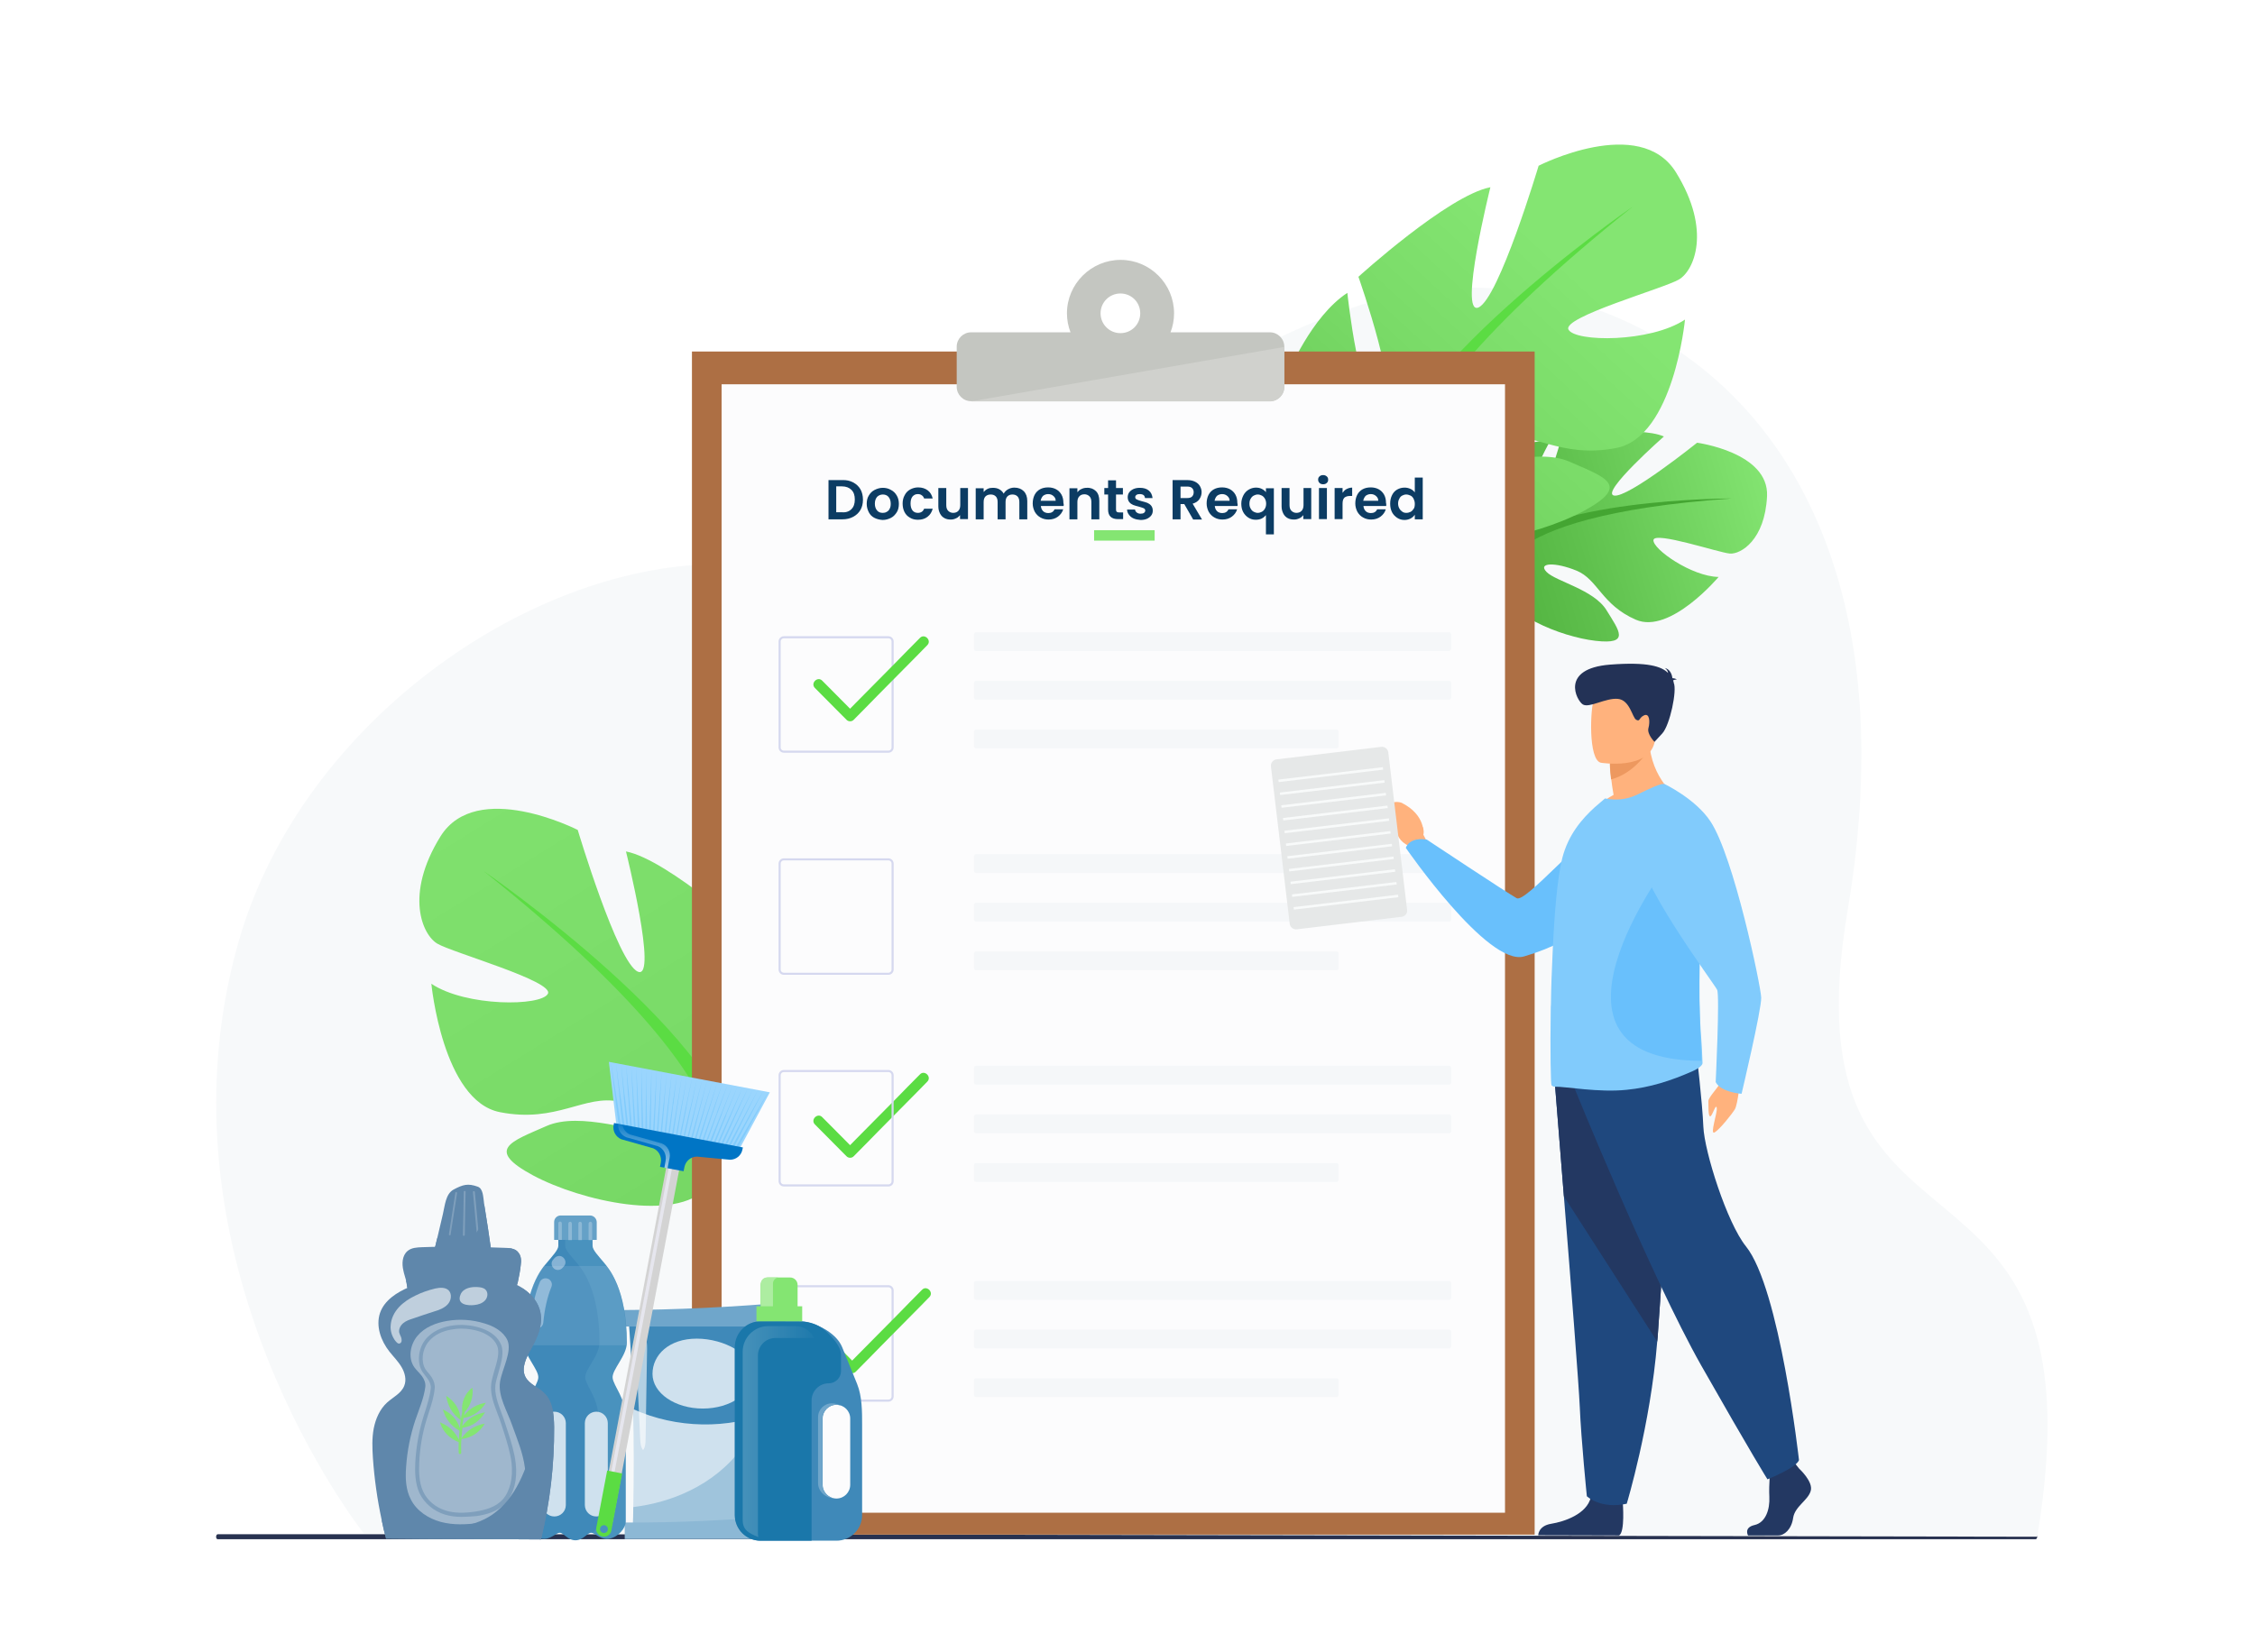 <?xml version="1.0" encoding="utf-8"?>
<!-- Generator: Adobe Illustrator 26.3.1, SVG Export Plug-In . SVG Version: 6.00 Build 0)  -->
<svg version="1.1" xmlns="http://www.w3.org/2000/svg" xmlns:xlink="http://www.w3.org/1999/xlink" x="0px" y="0px"
	 viewBox="0 0 1080 791.4" style="enable-background:new 0 0 1080 791.4;" xml:space="preserve">
<style type="text/css">
	.st0{fill:none;}
	.st1{fill:#0C3C63;}
	.st2{fill:#32D314;}
	.st3{fill:#1E5D84;}
	.st4{fill:#0F6BA8;}
	.st5{fill:#DAEEF4;}
	.st6{fill:#9ECFE2;}
	.st7{fill:#829CBC;}
	.st8{fill:#376996;}
	.st9{fill:#1F487E;}
	.st10{fill:#9EB1C1;}
	.st11{fill:#092D4A;}
	.st12{fill:#81CBFC;}
	.st13{fill:#FCFCFC;}
	.st14{fill:#E18D73;}
	.st15{fill:#FFAB91;}
	.st16{fill:#CED8E0;}
	.st17{fill:#283250;}
	.st18{fill:#F7F9FA;}
	.st19{fill:url(#SVGID_1_);}
	.st20{fill:#44A532;}
	.st21{fill:url(#SVGID_00000093875825344828517430000004759476343848491196_);}
	.st22{fill:#5BDC43;}
	.st23{fill:url(#SVGID_00000011002862655793155450000015065021759282592651_);}
	.st24{fill:#AD6F44;}
	.st25{fill:#FCFCFD;}
	.st26{fill:#C4C6C1;}
	.st27{fill:#D0D1CD;}
	.st28{fill:none;stroke:#D5D8EF;stroke-miterlimit:10;}
	.st29{fill:#F5F7F9;}
	.st30{fill:#CFE1EE;}
	.st31{fill:#3F89B9;}
	.st32{fill:#9FC4DC;}
	.st33{opacity:0.6;fill:#FFFFFF;}
	.st34{fill:#6FA6CB;}
	.st35{fill:#8CB8D5;}
	.st36{opacity:0.4;fill:#6FA6CB;}
	.st37{opacity:9.000000e-02;fill:#B3EFF9;}
	.st38{fill:#65A1C7;}
	.st39{opacity:0.4;fill:#F0F4FF;}
	.st40{fill:#5F87AB;}
	.st41{fill:#7F9FBC;}
	.st42{fill:#9FB7CD;}
	.st43{fill:#84E572;}
	.st44{opacity:0.6;}
	.st45{fill:#FFFFFF;}
	.st46{fill:#9AD5FD;}
	.st47{fill:#D3D3D3;}
	.st48{fill:#E6E6EE;}
	.st49{fill:#0075C5;}
	.st50{opacity:0.63;}
	.st51{fill:url(#SVGID_00000055673436198535454730000000473965874956305796_);}
	.st52{fill:#ADEDA1;}
	.st53{fill:#1A77AA;}
	.st54{opacity:0.19;fill:url(#SVGID_00000084507717947267980740000001318217635459027119_);}
	.st55{fill:#FFB27D;}
	.st56{fill:#69C0FC;}
	.st57{fill:#233862;}
	.st58{fill:#ED985F;}
	.st59{fill:#233256;}
	.st60{fill:#E6E8E8;}
	.st61{fill:#F8FAFA;}
	.st62{opacity:1.000000e-02;fill:url(#SVGID_00000110452622865649517130000013080394152980658094_);}
	.st63{fill:#F1F6F5;}
	.st64{fill:url(#SVGID_00000121277214819354437360000007475096094674443449_);}
	.st65{fill:url(#SVGID_00000182500644195656049850000004516582578872340098_);}
	.st66{fill:url(#SVGID_00000142866165030790259320000016577742898161517752_);}
	.st67{fill:url(#SVGID_00000116196145997629943700000004753112035447942549_);}
	.st68{fill:url(#SVGID_00000079445158333040624810000004832491218722193037_);}
	.st69{fill:#F7F8F9;}
	.st70{fill:url(#SVGID_00000044141279893267586280000010074601654839657890_);}
	.st71{fill:url(#SVGID_00000121251296154377649550000016306553053359282607_);}
	.st72{fill:url(#SVGID_00000175299419434032847370000002220693814666331038_);}
	.st73{fill:url(#SVGID_00000014621789818633858560000006167441289897253795_);}
	.st74{fill:url(#SVGID_00000102531489139275233200000011857819802055370375_);}
	.st75{fill:url(#SVGID_00000132797834867742517070000000166968789628852909_);}
	.st76{fill:url(#SVGID_00000078004396253112081880000016681813707139064249_);}
	.st77{fill:url(#SVGID_00000156587877544734791460000008128687449514693271_);}
	.st78{fill:url(#SVGID_00000165232087600449889910000016329383656192701082_);}
	.st79{fill:url(#SVGID_00000039108267411742737510000008278994071835961985_);}
	.st80{fill:url(#SVGID_00000174577751153386646700000013878998182796125331_);}
	.st81{fill:url(#SVGID_00000113333509164447512170000018431223996568272814_);}
	.st82{fill:url(#SVGID_00000005266883595278689320000017717028165838440101_);}
	.st83{fill:url(#SVGID_00000122698942564498120080000011423037579296389550_);}
	.st84{fill:url(#SVGID_00000053504689461703370410000013703727938086836388_);}
	.st85{fill:url(#SVGID_00000010990225059482289130000008183633047584546483_);}
	.st86{fill:url(#SVGID_00000050641983957054059320000000920698159526851972_);}
	.st87{fill:url(#SVGID_00000047779344110382149810000005437238420837846455_);}
	.st88{fill:url(#SVGID_00000046301467367587217310000011593567759786044056_);}
	.st89{fill:url(#SVGID_00000051363937240071605520000004297803654878025626_);}
	.st90{opacity:1.000000e-02;fill:url(#SVGID_00000088127412454407945820000005018615306604064936_);}
	.st91{fill:#B2E6A8;}
	.st92{fill:#FDFEFD;}
	.st93{fill:#D3F0CE;}
	.st94{opacity:0.74;fill:#F7F9FA;}
	.st95{fill:#589E4A;}
	.st96{fill:#D7F2D2;}
	.st97{fill:#C5ECBD;}
	.st98{fill:url(#SVGID_00000129897376326601026770000016573511078182535347_);}
	.st99{fill:#65B754;}
	.st100{fill:#DEDEDE;}
	.st101{fill:#CAEDC3;}
	.st102{fill:#A1E094;}
	.st103{fill:url(#SVGID_00000041992689894712608390000011335333270991065778_);}
	.st104{fill:#63AC56;}
	.st105{fill:#74D161;}
	.st106{fill:url(#SVGID_00000107558922813092137220000016268438645987310257_);}
	.st107{fill:#B6B6B6;}
	.st108{fill:#F7CC7F;}
	.st109{opacity:6.000000e-02;fill:#0C3C63;}
	.st110{fill:#EFF7ED;}
	.st111{fill:#0B6BA6;}
	.st112{fill:#0F3B51;}
	.st113{fill:#FCC1BB;}
	.st114{fill:#007CFF;}
	.st115{opacity:0.7;fill:#FFFFFF;}
	.st116{opacity:0.2;}
	.st117{fill:#1A2E35;}
	.st118{fill:#FFC2BC;}
	.st119{fill:#164663;}
	.st120{opacity:0.12;}
	.st121{fill:#FDC097;}
	.st122{fill:#F2B78F;}
	.st123{opacity:0.2;fill:#07374F;}
	.st124{fill:#032E3F;}
	.st125{opacity:0.2;fill:#0F3B51;}
	.st126{opacity:0.6;fill:#9AD5FD;}
	.st127{fill:#3F7DAA;}
	.st128{fill:#87A5C0;}
	.st129{fill:#6097BF;}
	.st130{fill:#AFC3D5;}
	.st131{fill:#C9B1B6;}
	.st132{fill:#B5B5B5;}
	.st133{fill:#7991B2;}
	.st134{fill:#4C6D98;}
	.st135{fill:#CDEAFE;}
	.st136{fill:#B3E0FD;}
	.st137{fill:#F2F2F2;}
	.st138{fill:url(#SVGID_00000062907182271282225590000008002669165500686513_);}
	.st139{fill:url(#SVGID_00000047777292013840191680000003040534012208514184_);}
	.st140{fill:url(#SVGID_00000183249661316947448930000005706051983053708684_);}
	.st141{fill:url(#SVGID_00000042722514032096043560000008095966756053962418_);}
	.st142{fill:url(#SVGID_00000114047154249058686780000013504713868192226492_);}
	.st143{fill:url(#SVGID_00000076586753795303093910000001029578493984214667_);}
	.st144{fill:url(#SVGID_00000014628444126437003170000009797434184861677957_);}
	.st145{fill:url(#SVGID_00000042012182160568285330000000549493247872028350_);}
	.st146{fill:url(#SVGID_00000103247733980921200470000005593441671482711725_);}
	.st147{fill:url(#SVGID_00000183966489650986602010000001596780150938149051_);}
	.st148{fill:url(#SVGID_00000044153854104364936900000004220821561660912063_);}
	.st149{fill:url(#SVGID_00000039830982461371094280000014393837083737003402_);}
	.st150{fill:#BCD8E6;}
	.st151{fill:#FBFFFA;}
	.st152{fill:#E6DFF5;}
	.st153{fill:url(#SVGID_00000053541586937161894790000000558422829019106203_);}
	.st154{fill:url(#SVGID_00000164487038211460780860000003978103910652774296_);}
	.st155{fill:url(#SVGID_00000176044302606855820880000012689975325291792807_);}
	.st156{fill:url(#SVGID_00000036968223350496171590000006527537560277000351_);}
	.st157{fill:url(#SVGID_00000056388694679548424000000009810035995643595953_);}
	.st158{fill:url(#SVGID_00000164495092223070282790000009080929673380310702_);}
	.st159{fill:url(#SVGID_00000098914231050442162370000000753584562642627501_);}
	.st160{fill:url(#SVGID_00000053545829981522907310000009059522894998243470_);}
	.st161{fill:url(#SVGID_00000174564862046693825220000016027048983780726438_);}
	.st162{fill:url(#SVGID_00000054977287243517311590000010121862140583039934_);}
	.st163{fill:url(#SVGID_00000103236878512999141870000000687297721035178888_);}
	.st164{fill:url(#SVGID_00000089553715130359081700000006972692459992773310_);}
	.st165{fill:url(#SVGID_00000074435942049210006250000004623178154317277070_);}
	.st166{fill:url(#SVGID_00000058553356227459795700000016943913808878551987_);}
	.st167{fill:url(#SVGID_00000057865381362745013270000004098875398897397951_);}
	.st168{fill:url(#SVGID_00000134956207482238426310000010199990563083600260_);}
	.st169{fill:url(#SVGID_00000089553557331083733350000003484193952185205657_);}
	.st170{opacity:1.000000e-02;fill:url(#SVGID_00000158731683715089352080000016452775228494751140_);}
	.st171{fill:url(#SVGID_00000024696171426337437340000000441820877537072019_);}
	.st172{fill:url(#SVGID_00000150087199622986493340000017305336251005640622_);}
	.st173{opacity:0.67;}
	.st174{fill:#10AB14;}
	.st175{fill:url(#SVGID_00000014626989135800315970000012613883611713483426_);}
	.st176{opacity:0.49;}
	.st177{fill:url(#SVGID_00000162337920368543621330000000211111061695460537_);}
	.st178{fill:url(#SVGID_00000139991405701658387730000015708379025722884780_);}
	.st179{fill:url(#SVGID_00000055677929151916892750000002371634046828631454_);}
	.st180{fill:url(#SVGID_00000050659968130494425060000007516661933977207729_);}
	.st181{fill:#706F6F;}
	.st182{fill:#E2E8EC;}
	.st183{fill:#F0F0F1;}
	.st184{fill:#FFFFFF;stroke:#EEF1F4;stroke-width:2.5;stroke-miterlimit:10;}
	.st185{fill:#EEF1F4;}
	.st186{fill:#F2F4F2;}
	.st187{fill:#F3F3F3;}
	.st188{opacity:0.57;fill:#EFEDED;}
	.st189{fill:#EEA886;}
	.st190{fill:#E6F5FE;}
	.st191{fill:#3A3F47;}
	.st192{fill:#A77860;}
	.st193{fill:#CF8C6C;}
	.st194{fill:#DB9C7C;}
	.st195{fill:#10243F;}
	.st196{fill:#17365F;}
	.st197{fill:#495055;}
	.st198{fill:#2D3133;}
	.st199{fill:#0A3756;}
	.st200{fill:#AD9F99;}
	.st201{fill:#269E0F;}
	.st202{fill:url(#SVGID_00000037691196935749038510000006588332655934806700_);}
	.st203{fill:#DECBC4;}
	.st204{fill:#E8734D;}
	.st205{fill:#162D47;}
	.st206{fill:#162D40;}
	.st207{fill:#1A384C;}
	.st208{fill:#D1C0BA;}
	.st209{fill:#73A0BE;}
	.st210{opacity:0.64;fill:#73A0BE;}
	.st211{fill:#54281A;}
	.st212{fill:#9B3F26;}
	.st213{fill:#AF6551;}
	.st214{opacity:0.47;fill:#E8E6E6;}
	.st215{fill:#AEDDFD;}
	.st216{fill:#EBF7FF;}
	.st217{fill:#6198BD;}
	.st218{opacity:0.22;fill:#CDEAFE;}
	.st219{fill:#F7F5F5;}
	.st220{opacity:0.3;fill:#FFFFFF;}
	.st221{fill:#D73737;}
	.st222{fill:#FFA1A1;}
	.st223{opacity:0.19;}
	.st224{fill:#B4C9D8;}
	.st225{fill:#2A9E0D;}
	.st226{opacity:0.5;fill:#57CE3A;}
	.st227{fill:#FFFBE6;}
	.st228{fill:#7CE369;}
	.st229{fill:#DDB40A;}
	.st230{fill:#F4C606;}
	.st231{fill:#64D848;}
	.st232{opacity:0.35;fill:#FFFFFF;}
	.st233{opacity:0.25;}
	.st234{opacity:0.25;fill:none;stroke:#000000;stroke-width:1.716;stroke-miterlimit:10;}
	.st235{fill:#447999;}
	.st236{opacity:0.25;fill:#447999;}
	.st237{fill:#6795B7;}
	.st238{opacity:1.000000e-02;fill:url(#SVGID_00000155858355640341002830000005711273752631868577_);}
</style>
<pattern  y="-288.6" width="580" height="500" patternUnits="userSpaceOnUse" id="Unnamed_Pattern" viewBox="19.4 -538.3 580 500" style="overflow:visible;">
	<g>
		<rect x="19.4" y="-538.3" class="st0" width="580" height="500"/>
		<g>
			<rect x="19.4" y="-538.3" class="st0" width="580" height="500"/>
			<g>
				<rect x="19.4" y="-538.3" class="st0" width="580" height="500"/>
				<g>
					<rect x="19.4" y="-538.3" class="st0" width="580" height="500"/>
					<g>
						<path class="st1" d="M471.1-586.3c1.3-8.1,0.7-15.4-1.8-21.8c-2.5-6.8-7-12.7-12.7-17c-2.6-2-5.4-3.6-8.4-5
							c-3.4,0.1-6.7,0.7-9.9,1.6c-6.9,1.9-12.7,5.7-17.5,11.2c-4.3,5-7.4,11.4-9.2,19.2c-0.2,0.9-0.4,1.7-0.6,2.6l-11.4,60.1
							l24.5,4.6l11.4-60.3c1.1-6,3.5-10.4,7.1-13.1c0.3-0.2,0.7-0.5,1.1-0.7c2.8-1.7,6.1-2.4,10-2.1c1,0.1,1.9,0.2,2.9,0.4
							c5.7,1.1,9.8,3.5,12.3,7.4C471-595.7,471.7-591.4,471.1-586.3z"/>
						<path class="st2" d="M467.6-500l-15.9-37.2l9.2,5.3l9.9-52.4c0.1-0.7,0.2-1.4,0.3-2c1.3-8.1,0.7-15.4-1.8-21.8
							c-2.5-6.8-7-12.7-12.7-17c-2.6-2-5.4-3.6-8.4-5c3.3-0.2,6.6,0,9.8,0.5c0.8,0.1,1.6,0.3,2.4,0.4c7.9,1.5,14.8,4.4,20.7,8.8
							c5.8,4.3,10.2,10.2,12.7,17c2.6,6.9,3.1,14.9,1.4,23.9l-9.9,52.3l10.5-1.6L467.6-500z"/>
						<path class="st1" d="M557.3-512.5c-0.9,1.3-2.1,2.4-3.5,3.1c-1.6,0.8-3.4,1.3-5.1,1.4c-2.3,0.2-4.6,0-6.8-0.4l-16.9-3.2
							l0.5-2.9l2.3,0.4c0.4,0.1,0.8,0.1,1.1,0.1s0.7-0.1,1-0.3c0.3-0.2,0.6-0.5,0.8-0.9c0.3-0.5,0.5-1.1,0.5-1.7l5-26.6
							c0.2-0.6,0.2-1.3,0.1-1.9c0-0.4-0.2-0.8-0.4-1.2c-0.2-0.3-0.5-0.5-0.8-0.7c-0.4-0.2-0.7-0.3-1.1-0.3l-2.3-0.4l0.6-2.9
							l20.2,3.8l-0.6,2.9l-3.4-0.6c-0.4-0.1-0.8-0.1-1.1-0.1c-0.4,0-0.7,0.1-1,0.3c-0.3,0.2-0.6,0.5-0.8,0.9
							c-0.3,0.5-0.5,1.1-0.6,1.7l-1.7,8.8l1.9,0.4c3,0.6,5.4,1.4,7.4,2.5c1.9,1.1,3.4,2.3,4.5,3.7c1.1,1.3,1.7,2.9,2,4.6
							c0.3,1.6,0.3,3.3,0,4.9C558.9-515.6,558.2-514,557.3-512.5z M539.3-512.2l2.2,0.4c1.1,0.2,2.2,0.2,3.2,0.1
							c0.9-0.2,1.7-0.6,2.4-1.2c0.7-0.7,1.3-1.5,1.7-2.5c0.5-1.2,0.9-2.5,1.1-3.8c0.3-1.4,0.4-2.9,0.4-4.3c0-1.1-0.3-2.2-0.8-3.1
							c-0.5-0.9-1.2-1.6-2-2.1c-1.1-0.6-2.2-1-3.4-1.2l-1.4-0.3L539.3-512.2z"/>
						<path class="st1" d="M585-538l-1.8-0.3c-0.5-0.1-1-0.1-1.5-0.2c-0.4,0-0.9,0.1-1.3,0.3c-0.4,0.2-0.8,0.6-1,1
							c-0.3,0.6-0.6,1.2-0.7,1.9l-1.8,9.5c-0.1,0.4-0.2,1-0.2,1.6c-0.1,0.6-0.1,1.3-0.1,1.9c0,0.7,0,1.3,0.1,2
							c0.1,0.6,0.2,1.3,0.5,1.9c0.2,0.5,0.5,1.1,1,1.5c0.4,0.4,1,0.7,1.6,0.8c0.4,0.1,0.9,0.1,1.4-0.1c0.4-0.2,0.7-0.4,1-0.7
							c0.3-0.4,0.6-0.9,0.7-1.4c0.2-0.7,0.4-1.3,0.5-2c2.2,0.4,3.9,1.2,4.9,2.4c1,1.1,1.4,2.6,1.1,4.3c-0.3,1.5-1,2.5-2.2,3
							c-1.2,0.6-2.9,0.6-5,0.2c-1-0.2-2-0.5-2.9-0.9c-0.7-0.3-1.4-0.8-2-1.3c-0.5-0.5-1-1.2-1.2-1.8c-0.3-0.8-0.6-1.6-0.8-2.4
							l-0.3-0.1l-1.9,4.1l-11.2-2.1l0.6-2.9h0.2c0.6,0.1,1.1,0.2,1.7,0.2c0.4,0,0.9-0.1,1.3-0.3c0.4-0.2,0.8-0.6,1-1
							c0.3-0.6,0.5-1.2,0.6-1.9l3-16c0.1-0.7,0.2-1.4,0.1-2.1c-0.1-0.5-0.3-1-0.6-1.4c-0.3-0.4-0.8-0.6-1.2-0.8
							c-0.6-0.2-1.1-0.4-1.7-0.5h-0.2l0.6-2.9l18.4,3.5L585-538z"/>
						<path class="st1" d="M621.1-511.8c-0.9,1.7-2.2,3.1-3.7,4.3c-1.5,1.1-3.2,1.7-5,2c-2,0.3-4.1,0.2-6.1-0.2
							c-4.7-0.9-8.1-2.8-10-5.8c-2-3-2.4-7.1-1.5-12.3c0.4-2.3,1.1-4.5,2.3-6.6c0.9-1.7,2.2-3.1,3.7-4.3c1.5-1.1,3.2-1.7,5-2
							c2-0.3,4.1-0.2,6.1,0.2c4.7,0.9,8.1,2.8,10,5.9c1.9,3,2.4,7.1,1.4,12.3C622.9-516.1,622.2-513.8,621.1-511.8z M602.6-516.9
							c-0.1,1.3,0,2.6,0.3,3.9c0.2,1,0.7,1.8,1.4,2.6c1.5,1.3,3.5,1.7,5.4,1c0.9-0.4,1.7-1.1,2.2-1.9c0.7-1.1,1.3-2.3,1.7-3.5
							c0.6-1.7,1-3.4,1.3-5.1c0.3-1.7,0.6-3.4,0.7-5.2c0.1-1.3,0-2.7-0.3-3.9c-0.2-1-0.7-1.9-1.4-2.6c-0.7-0.7-1.6-1.1-2.5-1.3
							s-1.9-0.1-2.8,0.2c-0.9,0.4-1.7,1.1-2.2,2c-0.7,1.1-1.3,2.3-1.7,3.6c-0.6,1.7-1,3.4-1.3,5.1
							C602.9-520.4,602.7-518.7,602.6-516.9z"/>
						<path class="st1" d="M528.6-617.4l-1.4-0.3l-19.9,105.4l1.4,0.3L528.6-617.4z"/>
					</g>
					<g>
						<path class="st1" d="M41.1-511.8c-0.9,1.7-2.2,3.1-3.7,4.3c-1.5,1.1-3.2,1.7-5,2c-2,0.3-4.1,0.2-6.1-0.2
							c-4.7-0.9-8.1-2.8-10-5.8c-2-3-2.4-7.1-1.5-12.3c0.4-2.3,1.1-4.5,2.3-6.6c0.9-1.7,2.2-3.1,3.7-4.3c1.5-1.1,3.2-1.7,5-2
							c2-0.3,4.1-0.2,6.1,0.2c4.7,0.9,8.1,2.8,10,5.9c1.9,3,2.4,7.1,1.4,12.3C42.9-516.1,42.2-513.8,41.1-511.8z M22.6-516.9
							c-0.1,1.3,0,2.6,0.3,3.9c0.2,1,0.7,1.8,1.4,2.6c1.5,1.3,3.5,1.7,5.4,1c0.9-0.4,1.7-1.1,2.2-1.9c0.7-1.1,1.3-2.3,1.7-3.5
							c0.6-1.7,1-3.4,1.3-5.1c0.3-1.7,0.6-3.4,0.7-5.2c0.1-1.3,0-2.7-0.3-3.9c-0.2-1-0.7-1.9-1.4-2.6c-0.7-0.7-1.6-1.1-2.5-1.3
							c-0.9-0.2-1.9-0.1-2.8,0.2c-0.9,0.4-1.7,1.1-2.2,2c-0.7,1.1-1.3,2.3-1.7,3.6c-0.6,1.7-1,3.4-1.3,5.1
							C22.9-520.4,22.7-518.7,22.6-516.9z"/>
						<path class="st1" d="M69.8-528.8l-0.6,2.9l-2.6-0.5c-0.4-0.1-0.8-0.1-1.3-0.1s-0.9,0.1-1.4,0.2c-0.5,0.2-0.9,0.5-1.2,0.9
							c-0.4,0.5-0.6,1.2-0.7,1.8l-3.7,19.3l7.6,1.4l-0.7,3.8l-7.6-1.4l-0.6,3c-0.2,1.1-0.4,2.1-0.5,3.1c-0.1,0.7-0.1,1.4,0,2.1
							c0,0.5,0.2,0.9,0.6,1.3c0.3,0.3,0.7,0.5,1.1,0.6c0.5,0.1,0.9,0,1.4-0.2c0.4-0.2,0.8-0.6,1-1c0.3-0.4,0.6-0.9,0.7-1.4
							c0.2-0.5,0.3-0.9,0.4-1.4c2.3,0.4,3.9,1.1,4.9,1.8c1,0.7,1.4,1.9,1.2,3c-0.1,0.6-0.3,1.1-0.7,1.5c-0.5,0.5-1.1,0.8-1.7,1
							c-1,0.3-2,0.4-3,0.3c-1.5-0.1-3-0.2-4.5-0.5c-1.7-0.3-3.4-0.9-4.9-1.7c-1.2-0.7-2.3-1.6-3.1-2.8s-1.2-2.4-1.4-3.8
							c-0.2-1.6-0.1-3.2,0.2-4.7l0.4-2.1l-4.9-0.9l0.7-3.8l4.9,0.9l3.7-19.3c0.2-0.6,0.2-1.3,0-2c-0.2-0.5-0.4-0.9-0.8-1.3
							c-0.3-0.3-0.7-0.6-1.2-0.7c-0.4-0.2-0.8-0.3-1.2-0.4l-1.2-0.2l0.6-2.9L69.8-528.8z"/>
						<path class="st1" d="M92.9-524.5c1.1,0.5,2.2,1.1,3.1,1.9c0.7,0.6,1.3,1.4,1.6,2.2c0.3,0.8,0.4,1.6,0.2,2.4
							c-0.2,1.3-0.9,2.1-2,2.4c-0.2-0.7-0.5-1.4-0.9-2c-0.4-0.7-0.9-1.3-1.5-1.8c-0.6-0.6-1.3-1-2-1.4c-0.8-0.4-1.7-0.7-2.6-0.8
							c-1-0.2-2.1-0.2-3.2,0c-1,0.3-1.9,0.8-2.6,1.5c-0.9,0.9-1.6,1.9-2.1,3c-0.7,1.5-1.2,3.1-1.5,4.6l18.1,3.4l-0.5,2.8
							c-0.3,2-1,3.8-2,5.6c-0.8,1.5-2,2.7-3.4,3.7c-1.3,0.9-2.9,1.5-4.5,1.7c-3.9,0.5-7.8-0.3-11.2-2.3c-1.5-0.9-2.8-2.2-3.7-3.8
							c-1-1.6-1.6-3.5-1.8-5.4c-0.2-2.3-0.1-4.7,0.4-7c0.4-2.2,1.1-4.3,2.1-6.3c0.9-1.7,2.1-3.1,3.6-4.2c1.5-1.1,3.2-1.8,5.1-2.1
							c2.1-0.4,4.3-0.3,6.4,0.1C89.8-525.6,91.4-525.1,92.9-524.5z M84.7-498.9c0.7-0.4,1.3-0.9,1.7-1.5c0.6-0.8,1-1.7,1.3-2.7
							c0.4-1.2,0.7-2.5,1-3.7l-9.5-1.8c-0.4,3-0.4,5.3,0.2,7s1.7,2.7,3.2,3C83.2-498.6,84-498.6,84.7-498.9z"/>
						<path class="st1" d="M120.5-519c1.3,0.6,2.5,1.5,3.4,2.6c0.8,1,1.5,2.2,1.7,3.5c0.3,1.4,0.3,2.8,0,4.2c-0.2,1.1-0.6,2.1-1.2,3
							c-0.6,0.8-1.3,1.5-2.2,2.1c-1,0.6-2,1.1-3,1.4c-1.2,0.4-2.4,0.6-3.7,0.8c-1.6,0.2-2.9,0.5-4,0.7c-0.9,0.2-1.7,0.5-2.5,0.8
							c-0.5,0.2-1.1,0.6-1.4,1.1s-0.5,1-0.6,1.5s-0.1,1,0.1,1.6c0.2,0.5,0.4,0.9,0.8,1.2c0.4,0.4,0.8,0.7,1.3,0.9
							c0.5,0.2,1.1,0.4,1.7,0.5c1.6,0.3,2.9,0,3.9-0.8s1.7-2.2,2-4c2,0.4,3.4,1,4.1,1.8c0.7,0.8,1,1.8,0.8,3.1
							c-0.1,0.7-0.4,1.3-0.9,1.8c-0.6,0.6-1.3,1-2,1.3c-1,0.4-2.1,0.6-3.2,0.6c-1.5,0-3-0.1-4.5-0.4c-1.7-0.3-3.2-0.8-4.8-1.5
							c-1.3-0.5-2.4-1.4-3.4-2.3c-0.9-0.9-1.5-2-1.9-3.2c-0.3-1.3-0.4-2.7-0.1-4c0.2-1.1,0.6-2.2,1.2-3.2c0.6-0.9,1.4-1.6,2.3-2.2
							c1-0.6,2.1-1.1,3.3-1.5c1.4-0.4,2.8-0.7,4.3-0.9c1.4-0.2,2.5-0.4,3.5-0.7c0.8-0.2,1.6-0.5,2.3-0.9c0.5-0.3,1-0.7,1.4-1.1
							c0.3-0.5,0.5-1,0.6-1.6c0.2-1-0.1-2.1-0.8-2.9c-0.4-0.5-1-0.9-1.6-1.1c-0.7-0.4-1.6-0.6-2.4-0.8s-1.7-0.2-2.5,0.1
							c-0.8,0.2-1.5,0.6-2.1,1.1c-0.7,0.6-1.3,1.3-1.7,2.1c-0.5,1-0.8,2-1,3c-0.5-0.1-1.1-0.3-1.6-0.4c-0.6-0.2-1.1-0.5-1.6-0.9
							c-0.5-0.4-0.9-0.9-1.1-1.5c-0.3-0.7-0.3-1.5-0.1-2.3c0.1-0.9,0.5-1.7,1.1-2.5c0.6-0.8,1.4-1.4,2.3-1.7
							c1.2-0.4,2.5-0.7,3.7-0.7c1.7,0,3.5,0.1,5.2,0.5C117.3-520.4,119-519.9,120.5-519z"/>
						<path class="st1" d="M147.5-513.9c1.3,0.6,2.5,1.5,3.4,2.6c0.8,1,1.5,2.2,1.7,3.5c0.3,1.4,0.3,2.8,0,4.2
							c-0.2,1.1-0.6,2.1-1.2,3c-0.6,0.8-1.3,1.5-2.2,2.1c-1,0.6-2,1.1-3,1.4c-1.2,0.4-2.4,0.6-3.7,0.8c-1.6,0.2-2.9,0.5-4,0.7
							c-0.9,0.2-1.7,0.5-2.5,0.8c-0.6,0.2-1.1,0.6-1.4,1.1c-0.3,0.5-0.5,1-0.6,1.5s-0.1,1,0.1,1.6c0.2,0.5,0.4,0.9,0.8,1.2
							c0.4,0.4,0.8,0.7,1.3,0.9s1.1,0.4,1.7,0.5c1.6,0.3,2.9,0,3.9-0.8c1-0.9,1.7-2.2,2-4c2,0.4,3.4,1,4.1,1.8
							c0.7,0.8,1,1.8,0.8,3.1c-0.1,0.7-0.4,1.3-0.9,1.8c-0.6,0.6-1.2,1.1-2,1.3c-1,0.4-2.1,0.6-3.2,0.6c-1.5,0-3-0.1-4.5-0.4
							c-1.7-0.3-3.2-0.8-4.8-1.5c-1.3-0.6-2.5-1.4-3.4-2.3c-0.9-0.9-1.5-2-1.9-3.2c-0.3-1.3-0.4-2.7-0.1-4c0.2-1.1,0.6-2.2,1.2-3.2
							c0.6-0.9,1.4-1.6,2.3-2.2c1-0.6,2.1-1.1,3.3-1.5c1.4-0.4,2.8-0.7,4.3-0.9c1.4-0.2,2.5-0.4,3.5-0.7c0.8-0.2,1.6-0.5,2.3-0.9
							c0.5-0.3,1-0.7,1.4-1.1c0.3-0.5,0.5-1,0.6-1.6c0.1-0.5,0.1-1-0.1-1.5c-0.1-0.5-0.4-1-0.7-1.4c-0.4-0.5-1-0.9-1.6-1.1
							c-0.8-0.4-1.6-0.6-2.4-0.8c-0.8-0.2-1.7-0.2-2.5,0.1c-0.8,0.2-1.5,0.6-2.1,1.1c-0.7,0.6-1.3,1.3-1.7,2.1c-0.5,1-0.8,2-1,3
							c-0.5-0.1-1.1-0.3-1.6-0.4c-0.6-0.2-1.1-0.5-1.6-0.9s-0.9-0.9-1.1-1.5c-0.3-0.7-0.3-1.5-0.1-2.3c0.1-0.9,0.5-1.7,1.1-2.5
							s1.4-1.4,2.3-1.7c1.2-0.4,2.5-0.7,3.7-0.7c1.7,0,3.5,0.1,5.2,0.5C144.2-515.3,145.9-514.8,147.5-513.9z"/>
						<path class="st1" d="M157-509.2l0.6-2.9l17.5,3.3l-0.6,2.9l-0.6-0.1c-0.4-0.1-0.9-0.1-1.3-0.1c-0.4,0-0.9,0.1-1.4,0.2
							c-0.5,0.2-0.9,0.5-1.2,0.9c-0.4,0.5-0.6,1.2-0.7,1.8l-4.4,23.1l-13-2.5l0.6-2.9l0.6,0.1c0.4,0.1,0.8,0.1,1.3,0.1
							c0.4,0,0.9-0.1,1.4-0.2c0.5-0.2,0.8-0.5,1.2-0.8c0.4-0.5,0.6-1.1,0.7-1.7l3.2-16.8c0.2-0.6,0.2-1.3,0-2
							c-0.2-0.5-0.4-0.9-0.8-1.3c-0.3-0.3-0.7-0.6-1.2-0.7c-0.4-0.2-0.8-0.3-1.3-0.4L157-509.2z M154.7-474.6
							c0.3-0.4,0.7-0.8,1.2-1.1c0.5-0.2,1.1-0.4,1.6-0.4c1.3-0.1,2.5,0.1,3.6,0.7c0.5,0.3,1,0.6,1.4,1c0.4,0.4,0.6,0.9,0.8,1.4
							c0.2,0.6,0.2,1.2,0,1.9c-0.1,0.6-0.3,1.2-0.7,1.7c-0.3,0.4-0.8,0.8-1.3,1s-1.1,0.4-1.6,0.4c-1.2,0.1-2.5-0.2-3.6-0.7
							c-0.5-0.2-1-0.6-1.4-1c-0.4-0.4-0.6-0.9-0.8-1.4c-0.1-0.6-0.2-1.3,0-1.9C154.1-473.6,154.4-474.1,154.7-474.6z"/>
						<path class="st1" d="M202.2-481.3c-0.9,1.7-2.2,3.1-3.7,4.3c-1.5,1.1-3.2,1.7-5,2c-2,0.3-4.1,0.2-6.1-0.2
							c-4.7-0.9-8.1-2.8-10-5.8c-2-3-2.4-7.1-1.5-12.3c0.4-2.3,1.1-4.5,2.3-6.6c0.9-1.7,2.2-3.1,3.7-4.3c1.5-1.1,3.2-1.7,5-2
							c2-0.3,4.1-0.2,6.1,0.2c4.7,0.9,8.1,2.8,10,5.9c1.9,3,2.4,7.1,1.4,12.3C203.9-485.3,203.1-483.1,202.2-481.3z M183.6-486.4
							c-0.1,1.3,0,2.6,0.3,3.9c0.2,1,0.7,1.8,1.4,2.6c1.5,1.3,3.5,1.7,5.4,1c0.9-0.4,1.7-1.1,2.2-1.9c0.7-1.1,1.3-2.3,1.7-3.5
							c0.6-1.7,1-3.4,1.3-5.1s0.6-3.4,0.7-5.2c0.1-1.3,0-2.7-0.3-3.9c-0.2-1-0.7-1.9-1.4-2.6s-1.6-1.1-2.5-1.3
							c-0.9-0.2-1.9-0.1-2.8,0.2c-0.9,0.4-1.7,1.1-2.2,1.9c-0.7,1.1-1.3,2.3-1.7,3.6c-0.5,1.7-1,3.4-1.3,5.1
							C184-489.9,183.8-488.2,183.6-486.4z"/>
						<path class="st1" d="M245.2-495.6l-0.6,2.9h-0.2c-0.6-0.1-1.1-0.2-1.7-0.2c-0.4,0-0.9,0.1-1.3,0.3c-0.4,0.2-0.7,0.6-0.9,1
							c-0.3,0.6-0.5,1.3-0.6,2l-2.4,12.8c-0.3,1.6-0.8,3.2-1.5,4.7c-0.6,1.2-1.4,2.2-2.4,3c-1,0.7-2,1.2-3.2,1.4
							c-1.3,0.2-2.7,0.2-4-0.1c-0.8-0.2-1.6-0.4-2.4-0.6c-0.7-0.2-1.5-0.6-2.1-1c-0.7-0.5-1.2-1.1-1.7-1.8c-0.6-0.9-1-1.8-1.3-2.8
							l-0.3-0.1l-1.5,3.8l-11.6-2.2l0.6-2.9h0.2c0.5,0.1,1.1,0.2,1.7,0.2c0.4,0,0.9-0.1,1.3-0.3c0.4-0.2,0.8-0.5,1-0.9
							c0.3-0.6,0.5-1.2,0.6-1.8l3.1-16.3c0.2-0.7,0.2-1.4,0.1-2.1c-0.1-0.5-0.3-1-0.7-1.3c-0.4-0.3-0.8-0.6-1.3-0.8
							s-1.1-0.4-1.7-0.5h-0.1l0.6-2.9l16.9,3.2l-0.6,2.9H227c-0.5-0.1-1.1-0.2-1.7-0.2c-0.4,0-0.9,0.1-1.3,0.3
							c-0.4,0.2-0.7,0.5-1,0.9c-0.3,0.6-0.5,1.2-0.6,1.8l-2,10.5c-0.2,1.1-0.3,2.2-0.4,3.3c0,1,0,1.9,0.3,2.9
							c0.2,0.8,0.6,1.5,1.1,2.1c0.6,0.6,1.3,1,2.2,1.1c0.7,0.1,1.5,0.1,2.2-0.1s1.2-0.6,1.6-1.2c0.5-0.7,0.9-1.4,1.2-2.2
							c0.4-1,0.6-2.1,0.8-3.1l3.4-18.2L245.2-495.6z"/>
						<path class="st1" d="M259.4-465.4c0.5-0.2,1-0.6,1.3-1.1c0.4-0.6,0.7-1.2,0.8-1.9c0.2-0.8,0.4-1.6,0.6-2.5l0.6-3l-4.5-1
							c-4.1-0.9-7.1-2.3-8.9-4.1c-1.8-1.8-2.4-4.2-1.8-7.2c0.2-1.4,0.7-2.7,1.4-3.8c0.6-1,1.4-1.8,2.4-2.5c0.9-0.6,2-1,3.1-1.1
							c1.2-0.2,2.3-0.1,3.5,0.1c0.9,0.2,1.8,0.4,2.7,0.8c0.7,0.3,1.3,0.7,1.9,1.2s1.1,1.1,1.5,1.7s0.9,1.4,1.4,2.2l0.5,0.1l1.9-3.6
							l10.3,1.9l-0.6,2.9h-0.2c-0.5-0.1-1.1-0.1-1.6-0.1c-0.4,0-0.8,0.2-1.1,0.4c-0.3,0.3-0.6,0.7-0.8,1.1c-0.2,0.6-0.4,1.2-0.5,1.9
							l-2.7,14.1c-0.3,1.5-0.8,2.9-1.6,4.2c-0.6,1.1-1.6,1.9-2.7,2.5c-1.2,0.6-2.6,0.9-3.9,0.9c-1.7,0-3.5-0.1-5.2-0.5
							c-1.5-0.3-2.9-0.6-4.4-1.1c-1.2-0.4-2.4-1-3.4-1.7c-0.9-0.6-1.6-1.3-2.1-2.2c-0.5-0.8-0.6-1.8-0.4-2.8
							c0.3-1.4,1.1-2.2,2.4-2.5c1.3-0.3,3.3-0.2,5.8,0.2c-0.1,0.8-0.2,1.6-0.3,2.4c0,0.7,0.1,1.4,0.2,2c0.4,1.2,1.4,2.1,2.6,2.2
							C258.1-465.2,258.8-465.2,259.4-465.4z M255.9-482.3c0,0.7,0.3,1.4,0.6,2.1c0.4,0.6,0.9,1.2,1.6,1.6c0.8,0.5,1.7,0.8,2.7,1
							l2.5,0.6l0.8-4.1c0.2-1,0.2-2,0.2-3c-0.1-0.8-0.3-1.6-0.6-2.4c-0.3-0.7-0.8-1.2-1.4-1.7c-0.6-0.4-1.3-0.7-2-0.9
							c-1.1-0.2-1.9,0.1-2.6,0.7c-0.7,0.7-1.1,1.8-1.4,3.4C255.9-484.1,255.9-483.2,255.9-482.3z"/>
						<path class="st1" d="M280.1-485.9l0.6-2.9l17.6,3.3l-0.6,2.9l-0.7-0.1c-0.4-0.1-0.9-0.1-1.3-0.1s-0.9,0.1-1.4,0.2
							c-0.5,0.2-0.9,0.5-1.2,0.9c-0.4,0.5-0.6,1.2-0.7,1.8l-6.7,35.4l-13-2.5l0.6-2.9l0.6,0.1c0.4,0.1,0.8,0.1,1.3,0.1
							c0.4,0,0.9-0.1,1.4-0.2c0.5-0.2,0.9-0.5,1.2-0.8c0.4-0.5,0.6-1.1,0.7-1.7l5.5-29.1c0.2-0.6,0.2-1.3,0-2
							c-0.2-0.5-0.4-0.9-0.8-1.3c-0.3-0.3-0.7-0.6-1.2-0.7c-0.4-0.2-0.8-0.3-1.3-0.4H280.1z"/>
						<path class="st1" d="M295.6-427.6c-0.7-0.2-1.3-0.5-1.9-0.8c-2-1.2-3.5-3-4.2-5.2c-0.3-1.1-0.5-2.2-0.4-3.3
							c0-0.3,0-0.5,0.1-0.8c0,0,0,0,0-0.1l0.2-1c0.1-0.2,0.1-0.4,0.2-0.6c0.2-0.8,0.6-1.5,1-2.2c1.1-1.8,2.8-3.2,4.8-3.8
							c1.1-0.4,2.2-0.5,3.3-0.5c4.7,0.1,8.6,3.6,9.2,8.3c0.1,0.7,0.1,1.3,0,1.9c-0.1,1.7-0.7,3.3-1.7,4.7c-1.1,1.6-2.7,2.8-4.5,3.5
							c-1.1,0.4-2.2,0.6-3.3,0.5c-0.3,0-0.7,0-1-0.1l0,0l-1-0.2C296-427.5,295.8-427.5,295.6-427.6z M305.8-435.2
							c0.8-4.1-1.9-8-6-8.7c-4.1-0.8-8,1.9-8.7,6c-0.8,4.1,1.9,8,6,8.7C301.1-428.4,305-431.1,305.8-435.2z"/>
						<path class="st1" d="M300.4-436.1c0.6,0.4,1,1.1,1.1,1.8c0,0.5,0,1-0.2,1.4c-0.1,0.4-0.3,0.7-0.6,1c-0.4,0.3-0.8,0.5-1.3,0.5
							c-0.6,0.1-1.3,0-1.9-0.1c-1.3-0.2-2.6-0.5-3.9-0.7c-0.2,0-0.2,0-0.1-0.2l1.8-9.4c0-0.1,0-0.1,0.2-0.1l2.2,0.4
							c0.1,0,0.1,0,0.1,0.2l-0.6,3.4c0,0.1,0,0.1,0.1,0.1c0.3,0,0.6,0.1,0.8,0.1c0.4,0,0.7-0.1,1-0.3c0.2-0.2,0.4-0.4,0.6-0.6
							c0.6-0.7,1.1-1.5,1.7-2.2c0-0.1,0.1-0.1,0.2-0.1l2.5,0.5c0.1,0,0.1,0,0,0.1c-0.6,0.8-1.3,1.7-1.9,2.5
							c-0.2,0.3-0.4,0.5-0.7,0.7c-0.3,0.3-0.7,0.5-1.1,0.6h-0.1C300.2-436.3,300.3-436.2,300.4-436.1z M296.3-433.7
							c0,0.1,0,0.1,0.1,0.1c0.4,0,0.8,0.2,1.2,0.2c0.2,0,0.4,0,0.6,0c0.3-0.1,0.6-0.2,0.7-0.6c0.1-0.3,0.2-0.6,0.2-0.9
							c0-0.4-0.2-0.7-0.6-0.8c-0.2-0.1-0.4-0.2-0.7-0.2c-0.3-0.1-0.6-0.1-0.9-0.2c-0.1,0-0.1,0-0.1,0.1l-0.2,1.1L296.3-433.7z"/>
					</g>
					<g>
						<path class="st1" d="M104.7-320.2c1.1-5.9,0.8-11.5-1-16.9s-5.2-10.1-10.2-14.2c-2.2-1.7-4.5-3.2-7.1-4.4
							c-3.7-1.8-8.1-3.1-12.9-4l-15.4-2.9L65-399c-2.2-0.3-4.5-0.4-6.7-0.3c-1.9,0.1-3.9,0.4-5.7,1c-4.3,1.2-8.2,3.7-11.1,7.1
							c-3,3.5-5.1,8.1-6.2,13.8L21-302.1l40.1,7.6c8.1,1.5,15.2,1.4,21.3-0.3c6.1-1.8,11-4.8,14.8-9.2
							C101-308.5,103.5-313.8,104.7-320.2z M76.4-311.7l-26.7-5l2.3-12l6.1,1.2l-5.3-7.7l10.1-6.9l1.1,1.5l4.2,6.2l1.2-6.1l12,2.3
							L76.4-311.7z"/>
						<path class="st1" d="M181.1-336.3c1.3-8.1,0.7-15.4-1.8-21.8c-2.5-6.8-7-12.7-12.7-17c-2.6-2-5.4-3.6-8.4-5
							c-3.4,0.1-6.7,0.7-9.9,1.6c-6.9,1.9-12.7,5.7-17.5,11.2c-4.3,5-7.4,11.4-9.2,19.2c-0.2,0.9-0.4,1.7-0.6,2.6l-11.4,60.1
							l24.5,4.6l11.4-60.3c1.1-6,3.5-10.4,7.1-13.1c0.3-0.2,0.7-0.5,1.1-0.7c2.8-1.7,6.1-2.4,10-2.1c1,0.1,1.9,0.2,2.9,0.4
							c5.7,1.1,9.8,3.5,12.3,7.4C181-345.7,181.7-341.4,181.1-336.3z"/>
						<path class="st2" d="M177.6-250l-15.9-37.2l9.2,5.3l9.9-52.4c0.1-0.7,0.2-1.4,0.3-2c1.3-8.1,0.7-15.4-1.8-21.8
							c-2.5-6.8-7-12.7-12.7-17c-2.6-2-5.4-3.6-8.4-5c3.3-0.2,6.6,0,9.8,0.5c0.8,0.1,1.6,0.3,2.4,0.4c7.9,1.5,14.8,4.4,20.7,8.8
							c5.8,4.3,10.2,10.2,12.7,17c2.6,6.9,3.1,14.9,1.4,23.9l-9.9,52.3l10.5-1.6L177.6-250z"/>
						<path class="st1" d="M267.3-262.5c-0.9,1.3-2.1,2.4-3.5,3.1c-1.6,0.8-3.4,1.3-5.1,1.4c-2.3,0.2-4.6,0-6.8-0.4l-16.9-3.2
							l0.5-2.9l2.3,0.4c0.4,0.1,0.8,0.1,1.1,0.1s0.7-0.1,1-0.3c0.3-0.2,0.6-0.5,0.8-0.9c0.3-0.5,0.5-1.1,0.5-1.7l5-26.6
							c0.1-0.6,0.2-1.3,0.1-1.9c0-0.4-0.2-0.8-0.4-1.2c-0.2-0.3-0.5-0.5-0.8-0.7c-0.4-0.2-0.7-0.3-1.1-0.4l-2.3-0.4l0.6-2.9
							l20.2,3.8l-0.6,2.9l-3.4-0.6c-0.4-0.1-0.8-0.1-1.1-0.1c-0.4,0-0.7,0.1-1,0.3c-0.3,0.2-0.6,0.5-0.8,0.9
							c-0.3,0.5-0.5,1.1-0.6,1.7l-1.7,8.8l1.9,0.4c3,0.6,5.4,1.4,7.4,2.5s3.4,2.3,4.5,3.7c1.1,1.3,1.7,2.9,2,4.6
							c0.3,1.6,0.3,3.3,0,4.9C268.9-265.6,268.2-264,267.3-262.5z M249.3-262.2l2.2,0.4c1.1,0.2,2.2,0.2,3.2,0.1
							c0.9-0.2,1.7-0.6,2.4-1.2c0.7-0.7,1.3-1.5,1.7-2.5c0.5-1.2,0.9-2.5,1.1-3.8c0.3-1.4,0.4-2.9,0.4-4.3c0-1.1-0.3-2.2-0.8-3.1
							s-1.2-1.6-2-2.1c-1.1-0.6-2.2-1-3.4-1.2l-1.4-0.3L249.3-262.2z"/>
						<path class="st1" d="M295-288l-1.8-0.3c-0.5-0.1-1-0.1-1.5-0.2c-0.4,0-0.9,0.1-1.3,0.3c-0.4,0.2-0.8,0.6-1,1
							c-0.3,0.6-0.6,1.2-0.7,1.9l-1.8,9.5c-0.1,0.4-0.2,1-0.2,1.6c-0.1,0.6-0.1,1.3-0.1,1.9c0,0.7,0,1.3,0.1,2
							c0.1,0.6,0.2,1.3,0.5,1.9c0.2,0.5,0.5,1.1,1,1.5c0.4,0.4,1,0.7,1.6,0.8c0.4,0.1,0.9,0.1,1.4-0.1c0.4-0.1,0.7-0.4,1-0.7
							c0.3-0.4,0.6-0.9,0.7-1.4c0.2-0.7,0.4-1.3,0.5-2c2.2,0.4,3.9,1.2,4.9,2.4c1,1.1,1.4,2.6,1.1,4.3c-0.3,1.5-1,2.5-2.2,3
							c-1.2,0.6-2.9,0.6-5,0.2c-1-0.2-2-0.5-2.9-0.9c-0.7-0.3-1.4-0.8-2-1.3c-0.5-0.5-1-1.2-1.2-1.8c-0.3-0.8-0.6-1.6-0.8-2.4
							l-0.3-0.1l-1.9,4.1l-11.2-2.1l0.6-2.9h0.2c0.6,0.1,1.1,0.2,1.7,0.2c0.4,0,0.9-0.1,1.3-0.3c0.4-0.2,0.8-0.6,1-1
							c0.3-0.6,0.5-1.2,0.6-1.9l3-16c0.1-0.7,0.2-1.4,0.1-2.1c-0.1-0.5-0.3-1-0.6-1.4c-0.3-0.4-0.8-0.6-1.2-0.8
							c-0.6-0.2-1.1-0.4-1.7-0.5h-0.2l0.6-2.9l18.4,3.5L295-288z"/>
						<path class="st1" d="M331.1-261.8c-0.9,1.7-2.2,3.1-3.7,4.3c-1.5,1.1-3.2,1.7-5,2c-2,0.3-4.1,0.2-6.1-0.2
							c-4.7-0.9-8.1-2.8-10-5.8c-2-3-2.4-7.1-1.5-12.3c0.4-2.3,1.1-4.5,2.3-6.6c0.9-1.7,2.2-3.1,3.7-4.3c1.5-1.1,3.2-1.7,5-2
							c2-0.3,4.1-0.2,6.1,0.2c4.7,0.9,8.1,2.8,10,5.9s2.4,7.1,1.4,12.3C332.9-266.1,332.2-263.8,331.1-261.8z M312.6-266.9
							c-0.1,1.3,0,2.6,0.3,3.9c0.2,1,0.7,1.8,1.4,2.6c1.5,1.3,3.5,1.7,5.4,1c0.9-0.4,1.7-1.1,2.2-1.9c0.7-1.1,1.3-2.3,1.7-3.5
							c0.6-1.7,1-3.4,1.3-5.1s0.6-3.4,0.7-5.2c0.1-1.3,0-2.7-0.3-3.9c-0.2-1-0.7-1.9-1.4-2.6c-0.7-0.7-1.6-1.1-2.5-1.3
							c-0.9-0.2-1.9-0.1-2.8,0.2c-0.9,0.4-1.7,1.1-2.2,2c-0.7,1.1-1.3,2.3-1.7,3.6c-0.6,1.7-1,3.4-1.3,5.1
							C312.9-270.4,312.7-268.7,312.6-266.9z"/>
						<path class="st1" d="M359.8-278.8l-0.6,2.9l-2.6-0.5c-0.4-0.1-0.8-0.1-1.3-0.1s-0.9,0.1-1.4,0.2c-0.5,0.2-0.9,0.5-1.2,0.9
							c-0.4,0.5-0.6,1.2-0.7,1.8l-3.7,19.3l7.6,1.4l-0.7,3.8l-7.6-1.4l-0.6,3c-0.2,1.1-0.4,2.1-0.5,3.1c-0.1,0.7-0.1,1.4,0,2.1
							c0,0.5,0.2,0.9,0.6,1.3c0.3,0.3,0.7,0.5,1.1,0.6c0.5,0.1,0.9,0,1.4-0.2c0.4-0.2,0.8-0.6,1-1c0.3-0.4,0.6-0.9,0.7-1.4
							c0.2-0.5,0.3-0.9,0.4-1.4c2.3,0.4,3.9,1.1,4.9,1.8c1,0.7,1.4,1.9,1.2,3c-0.1,0.6-0.3,1.1-0.7,1.5c-0.5,0.5-1.1,0.8-1.7,1
							c-1,0.3-2,0.4-3,0.3c-1.5-0.1-3-0.2-4.5-0.5c-1.7-0.3-3.4-0.9-4.9-1.7c-1.2-0.7-2.3-1.6-3.1-2.8c-0.8-1.2-1.2-2.4-1.4-3.8
							c-0.2-1.6-0.1-3.2,0.2-4.7l0.4-2.1l-4.9-0.9l0.7-3.8l4.9,0.9l3.7-19.3c0.2-0.6,0.2-1.3,0-2c-0.2-0.5-0.4-0.9-0.8-1.3
							c-0.3-0.3-0.7-0.6-1.2-0.7c-0.4-0.2-0.8-0.3-1.2-0.4l-1.2-0.2l0.6-2.9L359.8-278.8z"/>
						<path class="st1" d="M382.9-274.5c1.1,0.5,2.2,1.1,3.1,1.9c0.7,0.6,1.3,1.4,1.6,2.2c0.3,0.8,0.4,1.6,0.2,2.4
							c-0.2,1.3-0.9,2.1-2,2.4c-0.2-0.7-0.5-1.4-0.9-2c-0.4-0.7-0.9-1.3-1.5-1.8c-0.6-0.6-1.3-1-2-1.4c-0.8-0.4-1.7-0.7-2.6-0.8
							c-1-0.2-2.1-0.2-3.2,0c-1,0.3-1.9,0.8-2.6,1.5c-0.9,0.9-1.6,1.9-2.1,3c-0.7,1.5-1.2,3.1-1.5,4.6l18.1,3.4l-0.5,2.8
							c-0.3,2-1,3.8-2,5.6c-0.8,1.5-2,2.7-3.4,3.7c-1.4,0.9-2.9,1.5-4.5,1.7c-3.9,0.5-7.8-0.3-11.2-2.3c-1.5-0.9-2.8-2.2-3.7-3.8
							c-1-1.6-1.6-3.5-1.8-5.4c-0.2-2.3-0.1-4.7,0.4-7c0.4-2.2,1.1-4.3,2.1-6.3c0.9-1.6,2.1-3.1,3.6-4.2s3.2-1.8,5-2.1
							c2.1-0.4,4.3-0.3,6.4,0.1C379.8-275.6,381.4-275.1,382.9-274.5z M374.7-248.9c0.7-0.4,1.3-0.9,1.7-1.5c0.6-0.8,1-1.7,1.3-2.7
							c0.4-1.2,0.7-2.5,1-3.7l-9.5-1.8c-0.5,3-0.4,5.3,0.2,7s1.7,2.7,3.2,3C373.2-248.6,374-248.6,374.7-248.9z"/>
						<path class="st1" d="M410.5-269c1.3,0.6,2.5,1.5,3.4,2.6c0.8,1,1.5,2.2,1.7,3.5c0.3,1.4,0.3,2.8,0,4.2c-0.2,1.1-0.6,2.1-1.2,3
							c-0.6,0.8-1.3,1.5-2.2,2.1c-1,0.6-2,1.1-3,1.4c-1.2,0.4-2.4,0.6-3.7,0.8c-1.6,0.2-2.9,0.5-4,0.7c-0.9,0.2-1.7,0.5-2.5,0.8
							c-0.5,0.2-1.1,0.6-1.4,1.1s-0.5,1-0.6,1.5s-0.1,1,0.1,1.6c0.2,0.5,0.4,0.9,0.8,1.2c0.4,0.4,0.8,0.7,1.3,0.9
							c0.5,0.2,1.1,0.4,1.7,0.5c1.6,0.3,2.9,0,3.9-0.8s1.7-2.2,2-4c2,0.4,3.4,1,4.1,1.8s1,1.8,0.8,3.1c-0.1,0.7-0.4,1.3-0.9,1.8
							c-0.6,0.6-1.3,1-2,1.3c-1,0.4-2.1,0.6-3.2,0.6c-1.5,0-3-0.1-4.5-0.4c-1.7-0.3-3.2-0.8-4.8-1.5c-1.3-0.5-2.4-1.4-3.4-2.3
							c-0.9-0.9-1.5-2-1.9-3.2c-0.3-1.3-0.4-2.7-0.1-4c0.2-1.1,0.6-2.2,1.2-3.2c0.6-0.9,1.4-1.6,2.3-2.2c1-0.6,2.1-1.1,3.3-1.5
							c1.4-0.4,2.8-0.7,4.3-0.9c1.4-0.2,2.5-0.4,3.5-0.7c0.8-0.2,1.6-0.5,2.3-0.9c0.5-0.3,1-0.7,1.4-1.1c0.3-0.5,0.5-1,0.6-1.6
							c0.2-1-0.1-2.1-0.8-2.9c-0.4-0.5-1-0.9-1.5-1.1c-0.7-0.4-1.6-0.6-2.4-0.8c-0.8-0.2-1.7-0.2-2.5,0.1c-0.8,0.2-1.5,0.6-2.1,1.1
							c-0.7,0.6-1.3,1.3-1.7,2.1c-0.5,1-0.8,2-1,3c-0.5-0.1-1.1-0.3-1.6-0.4c-0.6-0.2-1.1-0.5-1.6-0.9s-0.9-0.9-1.1-1.5
							c-0.3-0.7-0.3-1.5-0.1-2.3c0.1-0.9,0.5-1.7,1.1-2.5s1.4-1.4,2.3-1.7c1.2-0.4,2.5-0.7,3.7-0.7c1.7,0,3.5,0.1,5.2,0.5
							C407.3-270.4,409-269.9,410.5-269z"/>
						<path class="st1" d="M437.5-263.9c1.3,0.6,2.5,1.5,3.4,2.6c0.8,1,1.5,2.2,1.7,3.5c0.3,1.4,0.3,2.8,0,4.2
							c-0.2,1.1-0.6,2.1-1.2,3c-0.6,0.8-1.3,1.5-2.2,2.1c-1,0.6-2,1.1-3,1.4c-1.2,0.4-2.4,0.6-3.7,0.8c-1.6,0.2-2.9,0.5-4,0.7
							c-0.9,0.2-1.7,0.5-2.5,0.8c-0.6,0.2-1.1,0.6-1.4,1.1s-0.5,1-0.6,1.5s-0.1,1,0.1,1.6c0.2,0.5,0.4,0.9,0.8,1.2
							c0.4,0.4,0.8,0.7,1.3,0.9c0.5,0.2,1.1,0.4,1.7,0.5c1.6,0.3,2.9,0,3.9-0.8s1.7-2.2,2-4c2,0.4,3.4,1,4.1,1.8s1,1.8,0.8,3.1
							c-0.1,0.7-0.4,1.3-0.9,1.8c-0.6,0.6-1.2,1.1-2,1.3c-1,0.4-2.1,0.6-3.2,0.6c-1.5,0-3-0.1-4.5-0.4c-1.7-0.3-3.2-0.8-4.8-1.5
							c-1.3-0.6-2.5-1.4-3.5-2.3c-0.9-0.9-1.5-2-1.9-3.2c-0.3-1.3-0.4-2.7-0.1-4c0.2-1.1,0.6-2.2,1.2-3.2c0.6-0.9,1.4-1.6,2.3-2.2
							c1-0.6,2.1-1.1,3.3-1.5c1.4-0.4,2.8-0.7,4.3-0.9c1.4-0.2,2.5-0.4,3.5-0.7c0.8-0.2,1.6-0.5,2.3-0.9c0.5-0.3,1-0.7,1.4-1.1
							c0.3-0.5,0.5-1,0.6-1.6c0.1-0.5,0.1-1-0.1-1.5c-0.1-0.5-0.4-1-0.7-1.4c-0.4-0.5-1-0.9-1.5-1.1c-0.8-0.4-1.6-0.6-2.4-0.8
							c-0.8-0.2-1.7-0.2-2.5,0.1c-0.8,0.2-1.5,0.6-2.1,1.1c-0.7,0.6-1.3,1.3-1.7,2.1c-0.5,1-0.8,2-1,3c-0.5-0.1-1.1-0.3-1.6-0.4
							c-0.6-0.2-1.1-0.5-1.6-0.9s-0.9-0.9-1.1-1.5c-0.3-0.7-0.3-1.5-0.1-2.3c0.1-0.9,0.5-1.7,1.1-2.5s1.4-1.4,2.3-1.7
							c1.2-0.4,2.5-0.7,3.7-0.7c1.7,0,3.5,0.1,5.2,0.5C434.2-265.3,435.9-264.8,437.5-263.9z"/>
						<path class="st1" d="M447-259.2l0.6-2.9l17.5,3.3l-0.6,2.9l-0.6-0.1c-0.4-0.1-0.9-0.1-1.3-0.1s-0.9,0.1-1.4,0.2
							c-0.5,0.2-0.9,0.5-1.2,0.9c-0.4,0.5-0.6,1.2-0.7,1.8l-4.4,23.1l-13-2.5l0.6-2.9l0.6,0.1c0.4,0.1,0.8,0.1,1.3,0.1
							c0.4,0,0.9-0.1,1.4-0.2c0.5-0.2,0.8-0.5,1.2-0.8c0.4-0.5,0.6-1.1,0.7-1.7l3.2-16.8c0.2-0.6,0.2-1.3,0-2
							c-0.2-0.5-0.4-0.9-0.8-1.3c-0.3-0.3-0.7-0.6-1.2-0.7c-0.4-0.2-0.8-0.3-1.3-0.4H447z M444.7-224.6c0.3-0.4,0.7-0.8,1.2-1.1
							c0.5-0.2,1.1-0.4,1.6-0.4c1.3-0.1,2.5,0.1,3.6,0.7c0.5,0.3,1,0.6,1.4,1s0.6,0.9,0.8,1.4c0.2,0.6,0.2,1.2,0,1.9
							c-0.1,0.6-0.3,1.2-0.7,1.7c-0.3,0.4-0.8,0.8-1.3,1s-1.1,0.4-1.6,0.4c-1.2,0.1-2.5-0.2-3.6-0.7c-0.5-0.2-1-0.6-1.4-1
							s-0.6-0.9-0.8-1.4c-0.1-0.6-0.2-1.3,0-1.9C444.1-223.6,444.4-224.1,444.7-224.6z"/>
						<path class="st1" d="M492.2-231.3c-0.9,1.7-2.2,3.1-3.7,4.3c-1.5,1.1-3.2,1.7-5,2c-2,0.3-4.1,0.2-6.1-0.2
							c-4.7-0.9-8.1-2.8-10-5.8c-2-3-2.4-7.1-1.5-12.3c0.4-2.3,1.1-4.5,2.3-6.6c0.9-1.7,2.2-3.1,3.7-4.3c1.5-1.1,3.2-1.7,5-2
							c2-0.3,4.1-0.2,6.1,0.2c4.7,0.9,8.1,2.8,10,5.9c1.9,3,2.4,7.1,1.5,12.3C493.9-235.3,493.1-233.1,492.2-231.3z M473.6-236.4
							c-0.1,1.3,0,2.6,0.3,3.9c0.2,1,0.7,1.8,1.4,2.6c1.5,1.3,3.5,1.7,5.4,1c0.9-0.4,1.7-1.1,2.2-1.9c0.7-1.1,1.3-2.3,1.7-3.5
							c0.6-1.7,1-3.4,1.3-5.1s0.6-3.4,0.7-5.2c0.1-1.3,0-2.7-0.3-3.9c-0.2-1-0.7-1.9-1.4-2.6c-0.7-0.7-1.6-1.1-2.5-1.3
							c-0.9-0.2-1.9-0.1-2.8,0.2c-0.9,0.4-1.7,1.1-2.2,1.9c-0.7,1.1-1.3,2.3-1.7,3.6c-0.5,1.7-1,3.4-1.3,5.1
							C474-239.9,473.8-238.2,473.6-236.4z"/>
						<path class="st1" d="M535.2-245.6l-0.6,2.9h-0.2c-0.6-0.1-1.1-0.2-1.7-0.2c-0.4,0-0.9,0.1-1.3,0.3c-0.4,0.2-0.7,0.6-0.9,1
							c-0.3,0.6-0.5,1.3-0.6,2l-2.4,12.8c-0.3,1.6-0.8,3.2-1.5,4.7c-0.6,1.1-1.4,2.2-2.4,3c-1,0.7-2,1.2-3.2,1.4
							c-1.3,0.2-2.7,0.2-4-0.1c-0.8-0.2-1.6-0.4-2.4-0.6c-0.7-0.2-1.5-0.6-2.1-1c-0.7-0.5-1.2-1.1-1.7-1.8c-0.6-0.9-1-1.8-1.3-2.8
							l-0.3-0.1l-1.5,3.8l-11.6-2.2l0.6-2.9h0.2c0.5,0.1,1.1,0.2,1.7,0.2c0.4,0,0.9-0.1,1.3-0.3c0.4-0.2,0.8-0.5,1-0.9
							c0.3-0.6,0.5-1.2,0.6-1.8l3.1-16.3c0.2-0.7,0.2-1.4,0.1-2.1c-0.1-0.5-0.3-1-0.7-1.3c-0.4-0.3-0.8-0.6-1.3-0.8
							c-0.5-0.2-1.1-0.4-1.7-0.5h-0.1l0.6-2.9l16.9,3.2l-0.6,2.9H517c-0.5-0.1-1.1-0.2-1.7-0.2c-0.4,0-0.9,0.1-1.3,0.3
							c-0.4,0.2-0.7,0.5-1,0.9c-0.3,0.6-0.5,1.2-0.6,1.8l-2,10.5c-0.2,1.1-0.3,2.2-0.4,3.3c0,1,0,1.9,0.3,2.9
							c0.2,0.8,0.6,1.5,1.1,2.1c0.6,0.6,1.3,1,2.2,1.1c0.7,0.1,1.5,0.1,2.2-0.1s1.2-0.6,1.7-1.2c0.5-0.7,0.9-1.4,1.2-2.2
							c0.4-1,0.6-2.1,0.8-3.1l3.4-18.2L535.2-245.6z"/>
						<path class="st1" d="M549.4-215.4c0.5-0.2,1-0.6,1.3-1.1c0.4-0.6,0.7-1.2,0.8-1.9c0.2-0.8,0.4-1.6,0.6-2.5l0.6-3l-4.5-1
							c-4.1-0.9-7.1-2.3-8.9-4.1c-1.8-1.8-2.4-4.2-1.8-7.2c0.2-1.4,0.7-2.7,1.4-3.8c0.6-1,1.4-1.8,2.4-2.5c0.9-0.6,2-1,3.1-1.1
							c1.2-0.2,2.3-0.1,3.5,0.1c0.9,0.2,1.8,0.4,2.7,0.8c0.7,0.3,1.3,0.7,1.9,1.2c0.6,0.5,1.1,1.1,1.5,1.7s0.9,1.4,1.4,2.2l0.5,0.1
							l1.9-3.6l10.3,1.9l-0.6,2.9h-0.2c-0.5-0.1-1.1-0.1-1.6-0.1c-0.4,0-0.8,0.2-1.1,0.4c-0.3,0.3-0.6,0.7-0.8,1.1
							c-0.2,0.6-0.4,1.2-0.5,1.9l-2.7,14.1c-0.3,1.5-0.8,2.9-1.6,4.2c-0.6,1.1-1.6,1.9-2.7,2.5c-1.2,0.6-2.6,0.9-3.9,0.9
							c-1.7,0-3.5-0.1-5.2-0.5c-1.5-0.3-2.9-0.6-4.4-1.1c-1.2-0.4-2.4-1-3.4-1.7c-0.9-0.6-1.6-1.3-2.1-2.2c-0.5-0.8-0.6-1.8-0.4-2.8
							c0.3-1.4,1.1-2.2,2.4-2.5c1.3-0.3,3.3-0.2,5.8,0.2c-0.1,0.8-0.2,1.6-0.3,2.4c0,0.7,0.1,1.4,0.2,2c0.4,1.2,1.4,2.1,2.6,2.2
							C548.1-215.2,548.8-215.2,549.4-215.4z M545.9-232.3c0,0.7,0.3,1.4,0.6,2.1c0.4,0.6,0.9,1.2,1.6,1.6c0.8,0.5,1.7,0.8,2.7,1
							l2.5,0.6l0.8-4.1c0.2-1,0.2-2,0.2-3c-0.1-0.8-0.3-1.6-0.6-2.4c-0.3-0.7-0.8-1.2-1.4-1.7c-0.6-0.4-1.3-0.7-2-0.9
							c-1.1-0.2-1.9,0.1-2.6,0.7c-0.7,0.7-1.1,1.8-1.4,3.4C545.9-234.1,545.9-233.2,545.9-232.3z"/>
						<path class="st1" d="M570.1-235.9l0.6-2.9l17.6,3.3l-0.6,2.9l-0.7-0.1c-0.4-0.1-0.9-0.1-1.3-0.1c-0.4,0-0.9,0.1-1.4,0.2
							c-0.5,0.2-0.9,0.5-1.2,0.9c-0.4,0.5-0.6,1.2-0.7,1.8l-6.7,35.4l-13-2.5l0.6-2.9l0.6,0.1c0.4,0.1,0.8,0.1,1.3,0.1
							c0.4,0,0.9-0.1,1.4-0.2c0.5-0.2,0.8-0.5,1.2-0.8c0.4-0.5,0.6-1.1,0.7-1.7l5.5-29.1c0.2-0.6,0.2-1.3,0-2
							c-0.2-0.5-0.4-0.9-0.8-1.3c-0.3-0.3-0.7-0.6-1.2-0.7c-0.4-0.2-0.8-0.3-1.3-0.4L570.1-235.9L570.1-235.9z"/>
						<path class="st1" d="M286-315.6l-14.4-2.7l0.6-2.9l2.3,0.4c0.4,0.1,0.7,0.1,1.1,0.1c0.3,0,0.7-0.1,1-0.3
							c0.3-0.2,0.6-0.5,0.8-0.9c0.3-0.5,0.5-1.1,0.5-1.7l4.1-21.6c0.3-1.2,0.3-2.5,0.1-3.8c-0.1-1-0.5-2-1.1-2.8s-1.3-1.5-2.2-1.9
							c-1-0.6-2.1-0.9-3.2-1.1c-1.2-0.2-2.3-0.3-3.5-0.2c-1,0.1-2,0.4-2.9,0.9c-0.9,0.6-1.6,1.3-2.1,2.2c-0.6,1.2-1.1,2.5-1.3,3.8
							l-4,21.3c-0.1,0.6-0.2,1.3-0.1,1.9c0,0.4,0.1,0.8,0.4,1.2c0.2,0.3,0.5,0.5,0.8,0.7s0.7,0.3,1.1,0.3l2.3,0.4l-0.5,2.9l-19-3.6
							l0.6-2.9l2.4,0.4c0.4,0.1,0.7,0.1,1.1,0.1c0.3,0,0.7-0.1,1-0.3c0.3-0.2,0.6-0.5,0.8-0.9c0.3-0.5,0.5-1.1,0.5-1.7l4-21.1
							c0.4-2.2,1.1-4.1,2.1-5.6c0.9-1.4,2.2-2.5,3.7-3.3c1.6-0.8,3.4-1.2,5.2-1.3c2.2-0.1,4.4,0.1,6.6,0.5c2.1,0.3,4.1,1,6.1,2
							c1.5,0.8,2.8,1.8,3.9,3.2c0.9,1.2,1.5,2.7,1.8,4.2c0.3,1.7,0.2,3.4-0.1,5.1l-4.1,21.5c-0.1,0.6-0.2,1.3-0.1,1.9
							c0,0.4,0.1,0.8,0.4,1.2c0.2,0.3,0.5,0.5,0.8,0.7s0.7,0.3,1.1,0.3l2.4,0.5L286-315.6z"/>
						<path class="st1" d="M307.9-347c-0.7,0.7-1.2,1.8-1.5,3.5l-3.2,17.1l7.1,1.3l-0.7,3.8l-7.1-1.3l-1.3,6.8l-4.6-0.9
							c-0.1-2.6-0.6-4.5-1.5-5.9c-0.5-0.8-1.2-1.5-1.9-2c-0.9-0.7-1.9-1.1-3.1-1.3l0.5-2.9l4.2,0.8l3.3-17.7c0.2-1.4,0.7-2.7,1.3-4
							c0.5-1,1.2-1.8,2.1-2.4s1.8-0.9,2.8-1c1.2-0.1,2.3-0.1,3.5,0.2c0.9,0.2,1.8,0.4,2.7,0.6c0.8,0.2,1.5,0.5,2.2,0.7
							c0.6,0.2,1.1,0.5,1.6,0.8c0.4,0.2,0.7,0.4,1.1,0.7l-0.7,3.6c-0.5-0.2-1.1-0.5-1.8-0.7c-0.7-0.2-1.3-0.4-2-0.5
							C309.6-347.9,308.6-347.7,307.9-347z"/>
						<path class="st1" d="M317.1-347.5l0.6-2.9l17.5,3.3l-0.6,2.9l-0.6-0.1c-0.4-0.1-0.9-0.1-1.3-0.1s-0.9,0.1-1.4,0.2
							c-0.5,0.2-0.9,0.5-1.2,0.9c-0.4,0.5-0.6,1.2-0.7,1.8l-4.4,23.1l-13-2.5l0.6-2.9l0.6,0.1c0.4,0.1,0.8,0.1,1.3,0.1
							c0.4,0,0.9-0.1,1.4-0.2c0.5-0.2,0.8-0.5,1.2-0.8c0.4-0.5,0.6-1.1,0.7-1.7l3.2-16.8c0.2-0.6,0.2-1.3,0-2
							c-0.2-0.5-0.4-0.9-0.8-1.3c-0.3-0.3-0.7-0.6-1.2-0.7c-0.4-0.1-0.8-0.3-1.3-0.4H317.1z M314.8-312.9c0.3-0.4,0.7-0.8,1.2-1.1
							c0.5-0.2,1.1-0.4,1.6-0.4c1.3-0.1,2.5,0.1,3.6,0.7c0.5,0.2,1,0.6,1.4,1s0.6,0.9,0.8,1.4c0.2,0.6,0.2,1.2,0,1.9
							c-0.1,0.6-0.3,1.2-0.7,1.7c-0.3,0.4-0.8,0.8-1.3,1s-1.1,0.4-1.6,0.4c-1.2,0.1-2.5-0.2-3.6-0.7c-0.5-0.2-1-0.6-1.4-1
							s-0.6-0.9-0.8-1.4c-0.1-0.6-0.2-1.3,0-1.9C314.2-311.8,314.4-312.4,314.8-312.9z"/>
						<path class="st1" d="M336.5-343.8l0.6-2.9l17.5,3.3l-0.6,2.9l-0.6-0.1c-0.4-0.1-0.9-0.1-1.3-0.1c-0.5,0-0.9,0.1-1.4,0.2
							c-0.5,0.2-0.9,0.5-1.2,0.9c-0.4,0.5-0.6,1.2-0.7,1.8l-6.7,35.4l-12.9-2.5l0.6-2.9l0.6,0.1c0.4,0.1,0.8,0.1,1.3,0.1
							c0.4,0,0.9-0.1,1.4-0.2c0.5-0.2,0.8-0.5,1.2-0.8c0.4-0.5,0.6-1.1,0.7-1.7l5.5-29.2c0.2-0.6,0.2-1.3,0-2
							c-0.2-0.5-0.4-0.9-0.8-1.3c-0.3-0.3-0.7-0.6-1.2-0.7c-0.4-0.1-0.8-0.3-1.3-0.4L336.5-343.8z"/>
						<path class="st1" d="M355.9-340.1l0.6-2.9l17.5,3.3l-0.6,2.9l-0.6-0.1c-0.4-0.1-0.9-0.1-1.3-0.1c-0.5,0-0.9,0.1-1.4,0.2
							c-0.5,0.2-0.9,0.5-1.2,0.9c-0.4,0.5-0.6,1.2-0.7,1.8l-4.4,23.1l-13-2.5l0.6-2.9l0.6,0.1c0.4,0.1,0.8,0.1,1.3,0.1
							c0.4,0,0.9-0.1,1.4-0.2c0.5-0.2,0.8-0.5,1.2-0.8c0.4-0.5,0.6-1.1,0.7-1.7l3.2-16.8c0.2-0.6,0.2-1.3,0-2
							c-0.2-0.5-0.4-0.9-0.8-1.3c-0.3-0.3-0.7-0.6-1.2-0.7c-0.4-0.1-0.8-0.3-1.3-0.4H355.9z M353.7-305.5c0.3-0.4,0.7-0.8,1.2-1.1
							c0.5-0.3,1.1-0.4,1.6-0.4c0.6,0,1.3,0,1.9,0.1s1.2,0.3,1.8,0.6c0.5,0.2,1,0.6,1.4,1s0.6,0.9,0.8,1.4c0.2,0.6,0.2,1.2,0,1.9
							c-0.1,0.6-0.3,1.2-0.7,1.7c-0.3,0.4-0.8,0.8-1.3,1s-1.1,0.4-1.6,0.4c-0.6,0-1.2,0-1.9-0.1c-0.6-0.1-1.2-0.3-1.8-0.6
							c-0.5-0.2-1-0.6-1.4-1s-0.6-0.9-0.8-1.4c-0.1-0.6-0.2-1.3,0-1.9C353.1-304.4,353.3-305,353.7-305.5z"/>
						<path class="st1" d="M388.5-331.8c-0.7,0.7-1.2,1.8-1.6,3.5l-3.2,17.1l7.1,1.3l-0.7,3.8l-7.1-1.3l-1.3,6.8l-4.6-0.9
							c-0.1-2.6-0.6-4.5-1.5-5.9c-0.5-0.8-1.2-1.5-1.9-2c-0.9-0.7-1.9-1.1-3.1-1.3l0.5-2.9l4.1,0.8l3.3-17.7c0.2-1.4,0.7-2.7,1.3-4
							c0.5-1,1.2-1.8,2.1-2.4s1.8-0.9,2.8-1c1.2-0.1,2.3-0.1,3.5,0.2c0.9,0.2,1.8,0.4,2.7,0.6c0.8,0.2,1.5,0.5,2.2,0.7
							c0.6,0.2,1.1,0.5,1.6,0.8c0.4,0.2,0.7,0.4,1.1,0.7l-0.7,3.6c-0.5-0.2-1.1-0.5-1.8-0.7c-0.7-0.2-1.3-0.4-2-0.5
							C390.2-332.6,389.3-332.4,388.5-331.8z"/>
						<path class="st1" d="M397.7-332.2l0.6-2.9l17.5,3.3l-0.6,2.9l-0.6-0.1c-0.4-0.1-0.9-0.1-1.3-0.1c-0.5,0-0.9,0.1-1.4,0.2
							c-0.5,0.2-0.9,0.5-1.2,0.9c-0.4,0.5-0.6,1.2-0.7,1.8l-4.4,23.1l-13-2.5l0.6-2.9l0.6,0.1c0.4,0.1,0.8,0.1,1.3,0.1
							c0.4,0,0.9-0.1,1.4-0.2c0.5-0.2,0.8-0.5,1.2-0.8c0.4-0.5,0.6-1.1,0.7-1.7l3.2-16.8c0.2-0.6,0.2-1.3,0-2
							c-0.2-0.5-0.4-0.9-0.8-1.3c-0.3-0.3-0.7-0.6-1.2-0.7c-0.4-0.1-0.8-0.3-1.3-0.4H397.7z M395.5-297.6c0.3-0.4,0.7-0.8,1.2-1.1
							c0.5-0.3,1.1-0.4,1.6-0.4c1.3-0.1,2.5,0.1,3.6,0.7c0.5,0.2,1,0.6,1.4,1s0.6,0.9,0.8,1.4c0.2,0.6,0.2,1.2,0,1.9
							c-0.1,0.6-0.3,1.2-0.7,1.7c-0.3,0.4-0.8,0.8-1.3,1s-1.1,0.4-1.6,0.4c-1.2,0.1-2.5-0.2-3.6-0.7c-0.5-0.2-1-0.6-1.4-1
							s-0.6-0.9-0.8-1.4c-0.1-0.6-0.2-1.3,0-1.9C394.9-296.5,395.1-297.1,395.5-297.6z"/>
						<path class="st1" d="M438.5-327.7c1.1,0.5,2.2,1.1,3.1,1.9c0.7,0.6,1.3,1.4,1.6,2.2c0.3,0.8,0.4,1.6,0.2,2.4
							c-0.2,1.3-0.9,2.1-2,2.4c-0.2-0.7-0.5-1.4-0.9-2c-0.4-0.7-0.9-1.2-1.5-1.8c-0.6-0.5-1.3-1-2-1.4c-0.8-0.4-1.7-0.7-2.6-0.8
							c-1-0.2-2.1-0.2-3.2,0c-1,0.3-1.9,0.8-2.6,1.5c-0.9,0.9-1.6,1.9-2.1,3c-0.7,1.5-1.2,3.1-1.5,4.7l18.1,3.4l-0.5,2.8
							c-0.3,2-1,3.8-2,5.6c-0.8,1.5-2,2.7-3.4,3.7c-1.4,0.9-2.9,1.5-4.6,1.7c-3.9,0.5-7.8-0.3-11.2-2.3c-1.5-0.9-2.8-2.2-3.7-3.8
							c-1-1.6-1.6-3.5-1.8-5.4c-0.2-2.3-0.1-4.7,0.4-7c0.4-2.2,1.1-4.3,2.1-6.3c0.9-1.6,2.1-3.1,3.6-4.2s3.2-1.8,5-2.1
							c2.1-0.4,4.3-0.3,6.4,0.1C435.4-328.7,437-328.3,438.5-327.7z M430.2-302.1c0.7-0.4,1.3-0.9,1.7-1.5c0.5-0.8,1-1.7,1.3-2.7
							c0.4-1.2,0.7-2.5,1-3.7l-9.5-1.8c-0.5,3-0.4,5.3,0.2,7s1.7,2.7,3.2,3C428.8-301.7,429.5-301.8,430.2-302.1z"/>
						<path class="st1" d="M466.1-322.3c1.3,0.6,2.5,1.5,3.4,2.6c0.8,1,1.5,2.2,1.7,3.5c0.3,1.4,0.3,2.9,0,4.3
							c-0.2,1.1-0.6,2.1-1.2,3c-0.6,0.8-1.3,1.5-2.2,2.1c-1,0.6-2,1.1-3,1.4c-1.2,0.4-2.4,0.6-3.7,0.8c-1.6,0.2-2.9,0.5-4,0.7
							c-0.9,0.2-1.7,0.5-2.5,0.8c-0.6,0.2-1.1,0.6-1.4,1.1s-0.5,1-0.6,1.5s-0.1,1,0.1,1.6c0.2,0.5,0.4,0.9,0.8,1.2
							c0.4,0.4,0.8,0.7,1.3,0.9c0.5,0.2,1.1,0.4,1.7,0.5c1.6,0.3,2.9,0,3.9-0.8c1-0.9,1.7-2.2,2-4c2,0.4,3.4,1,4.1,1.8
							s1,1.8,0.8,3.1c-0.1,0.7-0.4,1.3-0.9,1.8c-0.6,0.6-1.3,1-2,1.3c-1,0.4-2.1,0.6-3.2,0.6c-1.5,0.1-3-0.1-4.5-0.4
							c-1.7-0.3-3.2-0.8-4.8-1.5c-1.3-0.6-2.5-1.4-3.5-2.3c-0.9-0.9-1.5-2-1.9-3.2c-0.3-1.3-0.4-2.7-0.1-4c0.2-1.1,0.6-2.2,1.2-3.2
							c0.6-0.9,1.4-1.6,2.3-2.2c1-0.6,2.1-1.1,3.3-1.5c1.4-0.4,2.8-0.7,4.3-0.9c1.4-0.2,2.5-0.4,3.5-0.7c0.8-0.2,1.6-0.5,2.3-0.9
							c0.5-0.3,1-0.7,1.4-1.1c0.3-0.5,0.5-1,0.6-1.6c0.2-1-0.1-2.1-0.8-2.9c-0.4-0.5-1-0.9-1.5-1.1c-0.8-0.4-1.6-0.6-2.4-0.8
							c-0.8-0.2-1.7-0.2-2.5,0.1c-0.8,0.2-1.5,0.6-2.1,1.1c-0.7,0.6-1.3,1.3-1.7,2.1c-0.5,1-0.8,2-1,3c-0.5-0.1-1.1-0.3-1.6-0.4
							c-0.6-0.2-1.1-0.5-1.6-0.9s-0.9-0.9-1.1-1.5c-0.3-0.7-0.3-1.5-0.1-2.3c0.1-0.9,0.5-1.7,1.1-2.5s1.4-1.4,2.3-1.7
							c1.2-0.4,2.5-0.7,3.7-0.7c1.7,0,3.5,0.1,5.2,0.5C462.8-323.5,464.5-323,466.1-322.3z"/>
						<path class="st1" d="M585.6-177.6c-0.7-0.2-1.3-0.5-1.9-0.8c-2-1.2-3.5-3-4.2-5.2c-0.3-1.1-0.5-2.2-0.4-3.3
							c0-0.3,0-0.5,0.1-0.8c0,0,0,0,0-0.1l0.2-1c0.1-0.2,0.1-0.4,0.2-0.6c0.2-0.8,0.6-1.5,1-2.2c1.1-1.8,2.8-3.2,4.8-3.8
							c1.1-0.4,2.2-0.5,3.3-0.5c4.7,0.1,8.6,3.6,9.2,8.3c0.1,0.7,0.1,1.3,0,1.9c-0.1,1.7-0.7,3.3-1.7,4.7c-1.1,1.6-2.7,2.8-4.5,3.5
							c-1.1,0.4-2.2,0.6-3.3,0.5c-0.3,0-0.7,0-1-0.1l0,0l-1-0.2C586-177.5,585.8-177.5,585.6-177.6z M595.8-185.2
							c0.8-4.1-1.9-8-6-8.7c-4.1-0.8-8,1.9-8.7,6c-0.8,4.1,1.9,8,6,8.7C591.1-178.4,595-181.1,595.8-185.2z"/>
						<path class="st1" d="M590.4-186.1c0.6,0.4,1,1.1,1.1,1.8c0,0.5,0,1-0.2,1.4c-0.1,0.4-0.3,0.7-0.6,1c-0.4,0.3-0.8,0.5-1.3,0.5
							c-0.6,0.1-1.3,0-1.9-0.1c-1.3-0.2-2.6-0.5-3.9-0.7c-0.2,0-0.2,0-0.1-0.2l1.8-9.4c0-0.1,0-0.1,0.2-0.1l2.2,0.4
							c0.1,0,0.1,0,0.1,0.2l-0.6,3.4c0,0.1,0,0.1,0.1,0.1c0.3,0,0.6,0.1,0.8,0.1c0.4,0,0.7-0.1,1-0.3c0.2-0.2,0.4-0.4,0.6-0.6
							c0.6-0.7,1.1-1.5,1.7-2.2c0-0.1,0.1-0.1,0.2-0.1l2.5,0.5c0.1,0,0.1,0,0,0.1c-0.6,0.8-1.3,1.7-1.9,2.5
							c-0.2,0.3-0.4,0.5-0.7,0.7c-0.3,0.3-0.7,0.5-1.1,0.6h-0.1C590.2-186.3,590.3-186.2,590.4-186.1z M586.3-183.7
							c0,0.1,0,0.1,0.1,0.1c0.4,0,0.8,0.2,1.2,0.2c0.2,0,0.4,0,0.6,0c0.3-0.1,0.6-0.2,0.7-0.6c0.1-0.3,0.2-0.6,0.2-0.9
							c0-0.4-0.2-0.7-0.6-0.8c-0.2-0.1-0.4-0.2-0.7-0.2c-0.3-0.1-0.6-0.1-0.9-0.2c-0.1,0-0.1,0-0.1,0.1l-0.2,1.1L586.3-183.7z"/>
						<path class="st1" d="M238.6-367.4l-1.4-0.3l-19.9,105.4l1.4,0.3L238.6-367.4z"/>
					</g>
					<g>
						<path class="st1" d="M394.7-70.2c1.1-5.9,0.8-11.5-1-16.9s-5.2-10.1-10.2-14.2c-2.2-1.7-4.5-3.2-7.1-4.4
							c-3.7-1.8-8.1-3.1-12.9-4l-15.4-2.9L355-149c-2.2-0.3-4.5-0.4-6.7-0.3c-1.9,0.1-3.9,0.4-5.7,1c-4.3,1.2-8.2,3.7-11.1,7.1
							c-3,3.5-5.1,8.1-6.2,13.8L311-52.1l40.1,7.6c8.1,1.5,15.2,1.4,21.3-0.3c6.1-1.7,11-4.8,14.8-9.2
							C391-58.5,393.5-63.8,394.7-70.2z M366.4-61.7l-26.7-5l2.3-12l6.1,1.2l-5.3-7.7l10.1-6.9l1.1,1.5l4.2,6.2l1.2-6.1l12,2.3
							L366.4-61.7z"/>
						<path class="st1" d="M471.1-86.3c1.3-8.1,0.7-15.4-1.8-21.8c-2.5-6.8-7-12.7-12.7-17c-2.6-2-5.4-3.6-8.4-5
							c-3.4,0.1-6.7,0.7-9.9,1.6c-6.9,1.9-12.7,5.7-17.5,11.2c-4.3,5-7.4,11.4-9.2,19.2c-0.2,0.9-0.4,1.7-0.6,2.6l-11.4,60.1
							l24.5,4.6L435.5-91c1.1-6,3.5-10.4,7.1-13.1c0.3-0.2,0.7-0.5,1.1-0.7c2.8-1.7,6.1-2.4,10-2.1c1,0.1,1.9,0.2,2.9,0.4
							c5.7,1.1,9.8,3.5,12.3,7.4C471-95.7,471.7-91.4,471.1-86.3z"/>
						<path class="st2" d="M467.6,0l-15.9-37.2l9.2,5.3l9.9-52.4c0.1-0.7,0.2-1.4,0.3-2c1.3-8.1,0.7-15.4-1.8-21.8
							c-2.5-6.8-7-12.7-12.7-17c-2.6-2-5.4-3.6-8.4-5c3.3-0.2,6.6,0,9.8,0.5c0.8,0.1,1.6,0.3,2.4,0.4c7.9,1.5,14.8,4.4,20.7,8.8
							c5.8,4.3,10.2,10.2,12.7,17c2.6,6.9,3.1,14.9,1.4,23.9l-9.9,52.3l10.5-1.6L467.6,0z"/>
						<path class="st1" d="M557.3-12.5c-0.9,1.3-2.1,2.4-3.5,3.1c-1.6,0.8-3.4,1.3-5.1,1.4c-2.3,0.2-4.6,0-6.8-0.4L525-11.6l0.5-2.9
							l2.3,0.4c0.4,0.1,0.8,0.1,1.1,0.1s0.7-0.1,1-0.3s0.6-0.5,0.8-0.9c0.3-0.5,0.5-1.1,0.5-1.7l5-26.6c0.2-0.6,0.2-1.3,0.1-1.9
							c0-0.4-0.2-0.8-0.4-1.2c-0.2-0.3-0.5-0.5-0.8-0.7c-0.4-0.2-0.7-0.3-1.1-0.3l-2.3-0.4l0.6-2.9l20.2,3.8l-0.6,2.9l-3.4-0.6
							c-0.4-0.1-0.8-0.1-1.1-0.1c-0.4,0-0.7,0.1-1,0.3s-0.6,0.5-0.8,0.9c-0.3,0.5-0.5,1.1-0.6,1.7l-1.7,8.8l1.9,0.4
							c3,0.6,5.4,1.4,7.4,2.5c1.9,1.1,3.4,2.3,4.5,3.7c1.1,1.3,1.7,2.9,2,4.6c0.3,1.6,0.3,3.3,0,4.9C558.9-15.6,558.2-14,557.3-12.5
							z M539.3-12.2l2.2,0.4c1.1,0.2,2.2,0.2,3.2,0.1c0.9-0.2,1.7-0.6,2.4-1.2c0.7-0.7,1.3-1.5,1.7-2.5c0.5-1.2,0.9-2.5,1.1-3.8
							c0.3-1.4,0.4-2.9,0.4-4.3c0-1.1-0.3-2.2-0.8-3.1c-0.5-0.9-1.2-1.6-2-2.1c-1.1-0.6-2.2-1-3.4-1.2l-1.4-0.3L539.3-12.2z"/>
						<path class="st1" d="M585-38l-1.8-0.3c-0.5-0.1-1-0.1-1.5-0.2c-0.4,0-0.9,0.1-1.3,0.3c-0.4,0.2-0.8,0.6-1,1
							c-0.3,0.6-0.6,1.2-0.7,1.9l-1.8,9.5c-0.1,0.4-0.2,1-0.2,1.6c-0.1,0.6-0.1,1.3-0.1,1.9c0,0.7,0,1.3,0.1,2
							c0.1,0.6,0.2,1.3,0.5,1.9c0.2,0.5,0.5,1.1,1,1.5c0.4,0.4,1,0.7,1.6,0.8c0.4,0.1,0.9,0.1,1.4-0.1c0.4-0.2,0.7-0.4,1-0.7
							c0.3-0.4,0.6-0.9,0.7-1.4c0.2-0.7,0.4-1.3,0.5-2c2.2,0.4,3.9,1.2,4.9,2.4c1,1.1,1.4,2.6,1.1,4.3c-0.3,1.5-1,2.5-2.2,3
							c-1.2,0.6-2.9,0.6-5,0.2c-1-0.2-2-0.5-2.9-0.8c-0.7-0.3-1.4-0.8-2-1.3c-0.5-0.5-1-1.2-1.2-1.8c-0.3-0.8-0.6-1.6-0.8-2.4
							l-0.3-0.1l-1.9,4.1l-11.2-2.1l0.6-2.9h0.2c0.6,0.1,1.1,0.2,1.7,0.2c0.4,0,0.9-0.1,1.3-0.3c0.4-0.2,0.8-0.6,1-1
							c0.3-0.6,0.5-1.2,0.6-1.9l3-16c0.1-0.7,0.2-1.4,0.1-2.1c-0.1-0.5-0.3-1-0.6-1.4s-0.8-0.6-1.2-0.8c-0.6-0.2-1.1-0.4-1.7-0.5
							h-0.2l0.6-2.9l18.4,3.5L585-38z"/>
						<path class="st1" d="M576-65.6l-14.4-2.7l0.6-2.9l2.3,0.4c0.4,0.1,0.7,0.1,1.1,0.1c0.3,0,0.7-0.1,1-0.3s0.6-0.5,0.8-0.9
							c0.3-0.5,0.5-1.1,0.5-1.7l4.1-21.6c0.3-1.2,0.3-2.5,0.1-3.8c-0.1-1-0.5-2-1.1-2.8s-1.3-1.5-2.2-1.9c-1-0.6-2.1-0.9-3.2-1.1
							c-1.2-0.2-2.3-0.3-3.5-0.2c-1,0.1-2,0.4-2.9,0.9c-0.9,0.6-1.6,1.3-2.1,2.2c-0.6,1.2-1.1,2.5-1.3,3.8l-4,21.3
							c-0.2,0.6-0.2,1.3-0.1,1.9c0,0.4,0.1,0.8,0.4,1.2c0.2,0.3,0.5,0.5,0.8,0.7s0.7,0.3,1.1,0.3l2.3,0.4l-0.5,2.9l-19-3.6l0.6-2.9
							l2.4,0.4c0.4,0.1,0.7,0.1,1.1,0.1c0.3,0,0.7-0.1,1-0.3s0.6-0.5,0.8-0.9c0.3-0.5,0.5-1.1,0.5-1.7l4-21.1
							c0.4-2.2,1.1-4.1,2.1-5.6c0.9-1.4,2.2-2.5,3.7-3.3c1.6-0.8,3.4-1.2,5.2-1.3c2.2-0.1,4.4,0.1,6.6,0.5c2.1,0.3,4.1,1,6.1,2
							c1.5,0.8,2.8,1.8,3.9,3.2c0.9,1.2,1.5,2.7,1.8,4.2c0.3,1.7,0.2,3.4-0.1,5.1l-4.1,21.5c-0.2,0.6-0.2,1.3-0.1,1.9
							c0,0.4,0.1,0.8,0.4,1.2c0.2,0.3,0.5,0.5,0.8,0.7s0.7,0.3,1.1,0.3l2.4,0.5L576-65.6z"/>
						<path class="st1" d="M597.9-97c-0.7,0.7-1.2,1.8-1.5,3.5l-3.2,17.1l7.1,1.3l-0.7,3.8l-7.1-1.3l-1.3,6.8l-4.6-0.9
							c-0.1-2.6-0.6-4.5-1.5-5.9c-0.5-0.8-1.2-1.5-1.9-2c-0.9-0.7-1.9-1.1-3.1-1.3l0.5-2.9l4.2,0.8l3.3-17.7c0.2-1.4,0.7-2.7,1.3-4
							c0.5-1,1.2-1.8,2.1-2.4c0.9-0.6,1.8-0.9,2.8-1c1.2-0.1,2.3-0.1,3.5,0.2c0.9,0.2,1.8,0.4,2.7,0.6c0.8,0.2,1.5,0.5,2.2,0.7
							c0.6,0.2,1.1,0.5,1.6,0.8c0.4,0.2,0.7,0.4,1.1,0.7l-0.7,3.6c-0.5-0.2-1.1-0.5-1.8-0.7s-1.3-0.4-2-0.5
							C599.6-97.9,598.6-97.7,597.9-97z"/>
						<path class="st1" d="M528.6-117.4l-1.4-0.3L507.3-12.3l1.4,0.3L528.6-117.4z"/>
					</g>
					<g>
						<path class="st1" d="M17.9-97c-0.7,0.7-1.2,1.8-1.5,3.5l-3.2,17.1l7.1,1.3l-0.7,3.8l-7.1-1.3l-1.3,6.8l-4.6-0.9
							c-0.1-2.6-0.6-4.5-1.5-5.9c-0.5-0.8-1.2-1.5-1.9-2C2.1-75.3,1.1-75.8,0-76l0.5-2.9L4.7-78L8-95.7c0.2-1.4,0.7-2.7,1.3-4
							c0.5-1,1.2-1.8,2.1-2.4c0.9-0.6,1.8-0.9,2.8-1c1.2-0.1,2.3-0.1,3.5,0.2c0.9,0.2,1.8,0.4,2.7,0.6c0.8,0.2,1.5,0.5,2.2,0.7
							c0.6,0.2,1.1,0.5,1.6,0.8c0.4,0.2,0.7,0.4,1.1,0.7l-0.7,3.6c-0.5-0.2-1.1-0.5-1.8-0.7c-0.7-0.2-1.3-0.4-2-0.5
							C19.6-97.9,18.6-97.7,17.9-97z"/>
						<path class="st1" d="M27.1-97.5l0.6-2.9l17.5,3.3l-0.6,2.9L44-94.3c-0.4-0.1-0.9-0.1-1.3-0.1c-0.4,0-0.9,0.1-1.4,0.2
							c-0.5,0.2-0.9,0.5-1.2,0.9c-0.4,0.5-0.6,1.2-0.7,1.8L35-68.4l-13-2.5l0.6-2.9l0.6,0.1c0.4,0.1,0.8,0.1,1.3,0.1
							c0.4,0,0.9-0.1,1.4-0.2c0.5-0.2,0.8-0.5,1.2-0.8c0.4-0.5,0.6-1.1,0.7-1.7L31-93.1c0.2-0.6,0.2-1.3,0-2
							c-0.2-0.5-0.4-0.9-0.8-1.3c-0.3-0.3-0.7-0.6-1.2-0.7c-0.4-0.1-0.8-0.3-1.3-0.4L27.1-97.5L27.1-97.5z M24.8-62.9
							c0.3-0.4,0.7-0.8,1.2-1.1c0.5-0.2,1.1-0.4,1.6-0.4c1.3-0.1,2.5,0.1,3.6,0.7c0.5,0.2,1,0.6,1.4,1s0.6,0.9,0.8,1.4
							c0.2,0.6,0.2,1.2,0,1.9c-0.1,0.6-0.3,1.2-0.7,1.7c-0.3,0.4-0.8,0.8-1.3,1s-1.1,0.4-1.6,0.4c-1.2,0.1-2.5-0.2-3.6-0.7
							c-0.5-0.2-1-0.6-1.4-1s-0.6-0.9-0.8-1.4c-0.1-0.6-0.2-1.3,0-1.9C24.2-61.8,24.4-62.4,24.8-62.9z"/>
						<path class="st1" d="M46.5-93.8l0.6-2.9l17.5,3.3L64-90.5l-0.6-0.1c-0.4-0.1-0.9-0.1-1.3-0.1c-0.5,0-0.9,0.1-1.4,0.2
							c-0.5,0.2-0.9,0.5-1.2,0.9c-0.4,0.5-0.6,1.2-0.7,1.8l-6.7,35.4l-12.9-2.5l0.6-2.9l0.6,0.1c0.4,0.1,0.8,0.1,1.3,0.1
							c0.4,0,0.9-0.1,1.4-0.2c0.5-0.2,0.8-0.5,1.2-0.8c0.4-0.5,0.6-1.1,0.7-1.7l5.5-29.2c0.2-0.6,0.2-1.3,0-2
							c-0.2-0.5-0.4-0.9-0.8-1.3c-0.3-0.3-0.7-0.6-1.2-0.7c-0.4-0.1-0.8-0.3-1.3-0.4L46.5-93.8z"/>
						<path class="st1" d="M65.9-90.1l0.6-2.9L84-89.7l-0.6,2.9l-0.6-0.1C82.4-87,81.9-87,81.5-87c-0.5,0-0.9,0.1-1.4,0.2
							c-0.5,0.2-0.9,0.5-1.2,0.9c-0.4,0.5-0.6,1.2-0.7,1.8L73.8-61l-13-2.5l0.6-2.9l0.6,0.1c0.4,0.1,0.8,0.1,1.3,0.1
							c0.4,0,0.9-0.1,1.4-0.2c0.5-0.2,0.8-0.5,1.2-0.8c0.4-0.5,0.6-1.1,0.7-1.7l3.2-16.8c0.2-0.6,0.2-1.3,0-2
							c-0.2-0.5-0.4-0.9-0.8-1.3c-0.3-0.3-0.7-0.6-1.2-0.7c-0.4-0.1-0.8-0.3-1.3-0.4L65.9-90.1L65.9-90.1z M63.7-55.5
							c0.3-0.4,0.7-0.8,1.2-1.1S66-57,66.5-57c0.6,0,1.3,0,1.9,0.1s1.2,0.3,1.8,0.6c0.5,0.2,1,0.6,1.4,1s0.6,0.9,0.8,1.4
							c0.2,0.6,0.2,1.2,0,1.9c-0.1,0.6-0.3,1.2-0.7,1.7c-0.3,0.4-0.8,0.8-1.3,1s-1.1,0.4-1.6,0.4c-0.6,0-1.2,0-1.9-0.1
							c-0.6-0.1-1.2-0.3-1.8-0.6c-0.5-0.2-1-0.6-1.4-1c-0.4-0.4-0.6-0.9-0.8-1.4c-0.1-0.6-0.2-1.3,0-1.9
							C63.1-54.4,63.3-55,63.7-55.5z"/>
						<path class="st1" d="M98.5-81.8c-0.7,0.7-1.2,1.8-1.6,3.5l-3.2,17.1l7.1,1.3l-0.7,3.8L93-57.4l-1.3,6.8l-4.6-0.9
							c-0.1-2.6-0.6-4.5-1.5-5.9c-0.5-0.8-1.2-1.5-1.9-2c-0.9-0.7-1.9-1.1-3.1-1.3l0.5-2.9l4.1,0.8l3.3-17.7c0.2-1.4,0.7-2.7,1.3-4
							c0.5-1,1.2-1.8,2.1-2.4s1.8-0.9,2.8-1c1.2-0.1,2.3-0.1,3.5,0.2c0.9,0.2,1.8,0.4,2.7,0.6c0.8,0.2,1.5,0.5,2.2,0.7
							c0.6,0.2,1.1,0.5,1.6,0.8c0.4,0.2,0.7,0.4,1.1,0.7l-0.7,3.6c-0.5-0.2-1.1-0.5-1.8-0.7c-0.7-0.2-1.3-0.4-2-0.5
							C100.2-82.6,99.3-82.4,98.5-81.8z"/>
						<path class="st1" d="M107.7-82.2l0.6-2.9l17.5,3.3l-0.6,2.9l-0.6-0.1c-0.4-0.1-0.9-0.1-1.3-0.1c-0.5,0-0.9,0.1-1.4,0.2
							c-0.5,0.2-0.9,0.5-1.2,0.9c-0.4,0.5-0.6,1.2-0.7,1.8l-4.4,23.1l-13-2.5l0.6-2.9l0.6,0.1c0.4,0.1,0.8,0.1,1.3,0.1
							c0.4,0,0.9-0.1,1.4-0.2c0.5-0.2,0.8-0.5,1.2-0.8c0.4-0.5,0.6-1.1,0.7-1.7l3.2-16.8c0.2-0.6,0.2-1.3,0-2
							c-0.2-0.5-0.4-0.9-0.8-1.3c-0.3-0.3-0.7-0.6-1.2-0.7c-0.4-0.1-0.8-0.3-1.3-0.4L107.7-82.2L107.7-82.2z M105.5-47.6
							c0.3-0.4,0.7-0.8,1.2-1.1s1.1-0.4,1.6-0.4c1.3-0.1,2.5,0.1,3.6,0.7c0.5,0.2,1,0.6,1.4,1s0.6,0.9,0.8,1.4
							c0.2,0.6,0.2,1.2,0,1.9c-0.1,0.6-0.3,1.2-0.7,1.7c-0.3,0.4-0.8,0.8-1.3,1S111-41,110.5-41c-1.2,0.1-2.5-0.2-3.6-0.7
							c-0.5-0.2-1-0.6-1.4-1s-0.6-0.9-0.8-1.4c-0.1-0.6-0.2-1.3,0-1.9C104.9-46.5,105.1-47.1,105.5-47.6z"/>
						<path class="st1" d="M148.5-77.7c1.1,0.5,2.2,1.1,3.1,1.9c0.7,0.6,1.3,1.4,1.6,2.2s0.4,1.6,0.2,2.4c-0.2,1.3-0.9,2.1-2,2.4
							c-0.2-0.7-0.5-1.4-0.9-2c-0.4-0.7-0.9-1.2-1.5-1.8c-0.6-0.5-1.3-1-2-1.4c-0.8-0.4-1.7-0.7-2.6-0.8c-1-0.2-2.1-0.2-3.2,0
							c-1,0.3-1.9,0.8-2.6,1.5c-0.9,0.9-1.6,1.9-2.1,3c-0.7,1.5-1.2,3.1-1.5,4.7l18.1,3.4l-0.5,2.8c-0.3,2-1,3.8-2,5.6
							c-0.8,1.5-2,2.7-3.4,3.7c-1.4,0.9-2.9,1.5-4.6,1.7c-3.9,0.5-7.8-0.3-11.2-2.3c-1.5-0.9-2.8-2.2-3.7-3.8
							c-1-1.6-1.6-3.5-1.8-5.4c-0.2-2.3-0.1-4.7,0.4-7c0.4-2.2,1.1-4.3,2.1-6.3c0.9-1.7,2.1-3.1,3.6-4.2s3.2-1.8,5.1-2.1
							c2.1-0.4,4.3-0.3,6.4,0.1C145.4-78.7,147-78.3,148.5-77.7z M140.2-52.1c0.7-0.4,1.3-0.9,1.7-1.5c0.5-0.8,1-1.7,1.3-2.7
							c0.4-1.2,0.7-2.5,1-3.7l-9.5-1.8c-0.5,3-0.4,5.3,0.2,7c0.6,1.7,1.7,2.7,3.2,3C138.8-51.7,139.5-51.8,140.2-52.1z"/>
						<path class="st1" d="M176.1-72.3c1.3,0.6,2.5,1.5,3.4,2.6c0.8,1,1.5,2.2,1.7,3.5c0.3,1.4,0.3,2.9,0,4.3
							c-0.2,1.1-0.6,2.1-1.2,3c-0.6,0.8-1.3,1.5-2.2,2.1c-1,0.6-2,1.1-3,1.4c-1.2,0.4-2.4,0.6-3.7,0.8c-1.6,0.2-2.9,0.5-4,0.7
							c-0.9,0.2-1.7,0.5-2.5,0.8c-0.6,0.2-1.1,0.6-1.4,1.1c-0.3,0.5-0.5,1-0.6,1.5s-0.1,1,0.1,1.6c0.2,0.5,0.4,0.9,0.8,1.2
							c0.4,0.4,0.8,0.7,1.3,0.9s1.1,0.4,1.7,0.5c1.6,0.3,2.9,0,3.9-0.8c1-0.9,1.7-2.2,2-4c2,0.4,3.4,1,4.1,1.8
							c0.7,0.8,1,1.8,0.8,3.1c-0.1,0.7-0.4,1.3-0.9,1.8c-0.6,0.6-1.3,1-2,1.3c-1,0.4-2.1,0.6-3.2,0.6c-1.5,0.1-3-0.1-4.5-0.4
							c-1.7-0.3-3.2-0.8-4.8-1.5c-1.3-0.6-2.5-1.4-3.5-2.3c-0.9-0.9-1.5-2-1.9-3.2c-0.3-1.3-0.4-2.7-0.1-4c0.2-1.1,0.6-2.2,1.2-3.2
							c0.6-0.9,1.4-1.6,2.3-2.2c1-0.6,2.1-1.1,3.3-1.5c1.4-0.4,2.8-0.7,4.3-0.9c1.4-0.2,2.5-0.4,3.5-0.7c0.8-0.2,1.6-0.5,2.3-0.8
							c0.5-0.3,1-0.7,1.4-1.1c0.3-0.5,0.5-1,0.6-1.6c0.2-1-0.1-2.1-0.8-2.9c-0.4-0.5-1-0.9-1.6-1.1c-0.8-0.4-1.6-0.6-2.4-0.8
							c-0.8-0.2-1.7-0.2-2.5,0.1c-0.8,0.2-1.5,0.6-2.1,1.1c-0.7,0.6-1.3,1.3-1.7,2.1c-0.5,1-0.8,2-1,3c-0.5-0.1-1.1-0.3-1.6-0.4
							c-0.6-0.2-1.1-0.5-1.6-0.9s-0.9-0.9-1.1-1.5c-0.3-0.7-0.3-1.5-0.1-2.3c0.1-0.9,0.5-1.7,1.1-2.5s1.4-1.4,2.3-1.7
							c1.2-0.4,2.5-0.7,3.7-0.7c1.7,0,3.5,0.1,5.2,0.5S174.5-73,176.1-72.3z"/>
					</g>
				</g>
			</g>
		</g>
	</g>
</pattern>
<g id="Layer_1">
	<g>
		<path class="st17" d="M104.3,737.4h870.6c0.4,0,0.8-0.5,0.8-1.2l0,0c0-0.6-0.3-1.2-0.8-1.2H104.3c-0.4,0-0.8,0.5-0.8,1.2l0,0
			C103.5,736.9,103.8,737.4,104.3,737.4z"/>
		<g>
			<path class="st18" d="M174.3,734.7c0,0-103.4-130.1-60.2-283c38.8-137.2,214.1-226.1,307.2-158.1c45.1,32.9,81.5-99.3,231-147.7
				c110.6-35.8,274.1,44.5,232.6,290.2c-31.6,186.8,125.1,93.7,90.8,300.1L174.3,734.7z"/>
			<g>
				<linearGradient id="SVGID_1_" gradientUnits="userSpaceOnUse" x1="546.269" y1="318.533" x2="849.313" y2="232.028">
					<stop  offset="0.425" style="stop-color:#44A532"/>
					<stop  offset="0.69" style="stop-color:#5FC04D"/>
					<stop  offset="1" style="stop-color:#84E572"/>
				</linearGradient>
				<path class="st19" d="M716.6,266.1c0,0-24.7-26.7-3.2-45c0,0,15.8-10.4,29.1-10.1c0,0-17.5,32.1-11.4,35
					c6.2,2.9,17-37.2,17-37.2s36.7-5,48.8,0.3c0,0-30.6,27-23.9,28.3c6.7,1.3,39.8-25.3,39.8-25.3s34.5,4.6,33.5,25.6
					c-1,21-12.6,27.9-17.8,27.5c-5.2-0.4-36.1-10.8-36.6-6.5c-0.5,4.3,18.3,17.5,31.2,17.7c0,0-23.2,27.6-39.6,20.5
					c-16.4-7.1-18.2-19.3-28.4-23.5c-10.2-4.2-18.8-3.9-14.4,0.6c4.3,4.5,22.6,8.4,28.7,18.3c6.1,9.9,11.5,16.6-5.2,14.7
					c-16.7-1.9-44.2-13-45.9-26.9C716.6,266.1,716.6,266.1,716.6,266.1z"/>
				<g>
					<path class="st20" d="M829.5,238.8c0,0-93.3-0.1-112.9,27.3c0,0-4,13.8-17.6,26.7l-2,6c0,0,15.5-17.6,21.3-18.9
						C718.3,280,708,247.3,829.5,238.8z"/>
					<path class="st20" d="M699,292.8c0,0-19.5,15.5-19.8,42l3.6,0.2c0,0,5.4-27.6,16.5-38.7C710.5,285.3,699,292.8,699,292.8z"/>
				</g>
			</g>
			<g>
				
					<linearGradient id="SVGID_00000090992154027937242230000009376777573317187489_" gradientUnits="userSpaceOnUse" x1="534.648" y1="374.271" x2="757.799" y2="133.065">
					<stop  offset="0" style="stop-color:#44A532"/>
					<stop  offset="0.362" style="stop-color:#61C24F"/>
					<stop  offset="0.761" style="stop-color:#7ADB68"/>
					<stop  offset="1" style="stop-color:#84E572"/>
				</linearGradient>
				<path style="fill:url(#SVGID_00000090992154027937242230000009376777573317187489_);" d="M660.8,234.3c0,0-55.5-12.5-44-55.2
					c0,0,11.2-27.5,28.5-38.8c0,0,5.9,56.9,16.4,55.2c10.5-1.7-11.1-62.9-11.1-62.9s42.9-39,63.2-42.9c0,0-15.4,61.8-5.7,57.6
					c9.8-4.3,28.8-67.9,28.8-67.9s48.5-24.8,65.8,3.2c17.3,28,8.5,47.2,1.4,51.3c-7,4.2-56.1,18-52.9,24c3.2,6,39.1,6.3,55.8-4.8
					c0,0-5.4,56.1-32.8,61.5c-27.4,5.4-40.5-8.7-57.4-5c-16.9,3.6-27.6,11.6-18,13.6c9.6,2,36.6-9.3,53.2-1.9
					c16.7,7.4,29.5,11.1,6.3,23.6c-23.2,12.4-68.5,22.4-83.1,6C660.8,234.3,660.8,234.3,660.8,234.3z"/>
				<g>
					<path class="st22" d="M782.1,98.9c0,0-120.3,82.6-121.3,135.3c0,0,7,21.4,1.1,50l2.8,9.5c0,0,4.3-36.5,10.6-43.2
						C675.4,250.7,633.1,217.7,782.1,98.9z"/>
					<path class="st22" d="M661.9,284.3c0,0-11.3,37.3,11.7,71.8l4.9-3c0,0-17.5-40.3-13-64.5C669.9,264.4,661.9,284.3,661.9,284.3z
						"/>
				</g>
			</g>
			<g>
				
					<linearGradient id="SVGID_00000134240008564982527230000002572088779009716914_" gradientUnits="userSpaceOnUse" x1="747.947" y1="1216.419" x2="176.112" y2="291.84">
					<stop  offset="0" style="stop-color:#44A532"/>
					<stop  offset="0.362" style="stop-color:#61C24F"/>
					<stop  offset="0.761" style="stop-color:#7ADB68"/>
					<stop  offset="1" style="stop-color:#84E572"/>
				</linearGradient>
				<path style="fill:url(#SVGID_00000134240008564982527230000002572088779009716914_);" d="M352.8,552.5c0,0,55.5-12.5,44-55.2
					c0,0-11.2-27.5-28.5-38.8c0,0-5.9,56.9-16.4,55.2c-10.5-1.7,11.1-62.9,11.1-62.9s-42.9-39-63.2-42.9c0,0,15.4,61.8,5.7,57.6
					c-9.8-4.3-28.8-67.9-28.8-67.9s-48.5-24.8-65.8,3.2c-17.3,28-8.5,47.2-1.4,51.3c7,4.2,56.1,18,52.9,24c-3.2,6-39.1,6.3-55.8-4.8
					c0,0,5.4,56.1,32.8,61.5c27.4,5.4,40.5-8.7,57.4-5c16.9,3.6,27.6,11.6,18,13.6c-9.6,2-36.6-9.3-53.2-1.9
					c-16.7,7.4-29.5,11.1-6.3,23.6c23.2,12.4,68.5,22.4,83.1,6C352.8,552.5,352.8,552.5,352.8,552.5z"/>
				<g>
					<path class="st22" d="M231.5,417.2c0,0,120.3,82.6,121.3,135.3c0,0-7,21.4-1.1,50l-2.8,9.5c0,0-4.3-36.5-10.6-43.2
						C338.2,568.9,380.5,535.9,231.5,417.2z"/>
					<path class="st22" d="M351.7,602.6c0,0,11.3,37.3-11.7,71.8l-4.9-3c0,0,17.5-40.3,13-64.5C343.7,582.6,351.7,602.6,351.7,602.6
						z"/>
				</g>
			</g>
			<g>
				<rect x="331.4" y="168.4" class="st24" width="403.6" height="566.8"/>
				<g>
					<rect x="345.6" y="184.1" class="st25" width="375.2" height="540.6"/>
				</g>
				<path class="st26" d="M608.2,159.2h-47.6c1.1-2.8,1.7-5.9,1.7-9.1c0-14.1-11.5-25.6-25.6-25.6S511,136,511,150.1
					c0,3.2,0.6,6.2,1.7,9.1h-47.6c-3.8,0-6.9,3.1-6.9,6.9v19.2c0,3.8,3.1,6.9,6.9,6.9h143.1c3.8,0,6.9-3.1,6.9-6.9v-19.2
					C615.1,162.3,612,159.2,608.2,159.2z M536.6,159.6c-5.2,0-9.5-4.2-9.5-9.5c0-5.2,4.2-9.5,9.5-9.5s9.5,4.2,9.5,9.5
					C546.1,155.4,541.9,159.6,536.6,159.6z"/>
				<path class="st27" d="M465.1,192.3h143.1c3.8,0,6.9-3.1,6.9-6.9v-19.2L465.1,192.3z"/>
			</g>
			<g>
				<path class="st28" d="M375.4,360.1h50.1c1.1,0,2-0.9,2-2v-50.8c0-1.1-0.9-2-2-2h-50.1c-1.1,0-2,0.9-2,2v50.8
					C373.4,359.2,374.3,360.1,375.4,360.1z"/>
				<g>
					<g>
						<path class="st22" d="M390.3,329.6c4.4,4.4,8.8,8.9,13.2,13.3c0.6,0.6,1.3,1.3,1.9,1.9c0.9,1,2.6,1,3.5,0c4-4,7.9-8,11.9-12.1
							c6.3-6.4,12.7-12.8,19-19.2c1.4-1.5,2.9-2.9,4.3-4.4c2.3-2.3-1.3-5.8-3.5-3.5c-4,4-7.9,8-11.9,12.1
							c-6.3,6.4-12.7,12.8-19,19.2c-1.4,1.5-2.9,2.9-4.3,4.4c1.2,0,2.4,0,3.5,0c-4.4-4.4-8.8-8.9-13.2-13.3
							c-0.6-0.6-1.3-1.3-1.9-1.9C391.6,323.8,388,327.3,390.3,329.6L390.3,329.6z"/>
					</g>
				</g>
				<g>
					<g>
						<path class="st22" d="M390.3,538.7c4.4,4.4,8.8,8.9,13.2,13.3c0.6,0.6,1.3,1.3,1.9,1.9c0.9,1,2.6,1,3.5,0c4-4,7.9-8,11.9-12.1
							c6.3-6.4,12.7-12.8,19-19.2c1.4-1.5,2.9-2.9,4.3-4.4c2.3-2.3-1.3-5.8-3.5-3.5c-4,4-7.9,8-11.9,12.1
							c-6.3,6.4-12.7,12.8-19,19.2c-1.4,1.5-2.9,2.9-4.3,4.4c1.2,0,2.4,0,3.5,0c-4.4-4.4-8.8-8.9-13.2-13.3
							c-0.6-0.6-1.3-1.3-1.9-1.9C391.6,532.9,388,536.4,390.3,538.7L390.3,538.7z"/>
					</g>
				</g>
				<path class="st28" d="M375.4,466.5h50.1c1.1,0,2-0.9,2-2v-50.8c0-1.1-0.9-2-2-2h-50.1c-1.1,0-2,0.9-2,2v50.8
					C373.4,465.6,374.3,466.5,375.4,466.5z"/>
				<path class="st28" d="M375.4,567.9h50.1c1.1,0,2-0.9,2-2v-50.8c0-1.1-0.9-2-2-2h-50.1c-1.1,0-2,0.9-2,2v50.8
					C373.4,567,374.3,567.9,375.4,567.9z"/>
				<path class="st28" d="M375.4,671h50.1c1.1,0,2-0.9,2-2v-50.8c0-1.1-0.9-2-2-2h-50.1c-1.1,0-2,0.9-2,2V669
					C373.4,670.1,374.3,671,375.4,671z"/>
				<g>
					<g>
						<path class="st22" d="M391.3,641.9c4.4,4.4,8.8,8.9,13.2,13.3c0.6,0.6,1.3,1.3,1.9,1.9c0.9,1,2.6,1,3.5,0c4-4,7.9-8,11.9-12.1
							c6.3-6.4,12.7-12.8,19-19.2c1.4-1.5,2.9-2.9,4.3-4.4c2.3-2.3-1.3-5.8-3.5-3.5c-4,4-7.9,8-11.9,12.1
							c-6.3,6.4-12.7,12.8-19,19.2c-1.4,1.5-2.9,2.9-4.3,4.4c1.2,0,2.4,0,3.5,0c-4.4-4.4-8.8-8.9-13.2-13.3
							c-0.6-0.6-1.3-1.3-1.9-1.9C392.6,636,389,639.6,391.3,641.9L391.3,641.9z"/>
					</g>
				</g>
				<g>
					<path class="st29" d="M694,311.9H467.5c-0.6,0-1-0.4-1-1v-7c0-0.6,0.4-1,1-1H694c0.6,0,1,0.4,1,1v7
						C695,311.4,694.5,311.9,694,311.9z"/>
					<path class="st29" d="M694,335.2H467.5c-0.6,0-1-0.4-1-1v-7c0-0.6,0.4-1,1-1H694c0.6,0,1,0.4,1,1v7
						C695,334.7,694.5,335.2,694,335.2z"/>
					<path class="st29" d="M640.1,358.5H467.5c-0.6,0-1-0.4-1-1v-7c0-0.6,0.4-1,1-1h172.6c0.6,0,1,0.4,1,1v7
						C641.1,358,640.6,358.5,640.1,358.5z"/>
					<path class="st29" d="M694,418.2H467.5c-0.6,0-1-0.4-1-1v-7c0-0.6,0.4-1,1-1H694c0.6,0,1,0.4,1,1v7
						C695,417.8,694.5,418.2,694,418.2z"/>
					<path class="st29" d="M694,441.5H467.5c-0.6,0-1-0.4-1-1v-7c0-0.6,0.4-1,1-1H694c0.6,0,1,0.4,1,1v7
						C695,441.1,694.5,441.5,694,441.5z"/>
					<path class="st29" d="M640.1,464.8H467.5c-0.6,0-1-0.4-1-1v-7c0-0.6,0.4-1,1-1h172.6c0.6,0,1,0.4,1,1v7
						C641.1,464.4,640.6,464.8,640.1,464.8z"/>
					<path class="st29" d="M694,519.6H467.5c-0.6,0-1-0.4-1-1v-7c0-0.6,0.4-1,1-1H694c0.6,0,1,0.4,1,1v7
						C695,519.2,694.5,519.6,694,519.6z"/>
					<path class="st29" d="M694,542.9H467.5c-0.6,0-1-0.4-1-1v-7c0-0.6,0.4-1,1-1H694c0.6,0,1,0.4,1,1v7
						C695,542.5,694.5,542.9,694,542.9z"/>
					<path class="st29" d="M640.1,566.2H467.5c-0.6,0-1-0.4-1-1v-7c0-0.6,0.4-1,1-1h172.6c0.6,0,1,0.4,1,1v7
						C641.1,565.8,640.6,566.2,640.1,566.2z"/>
					<path class="st29" d="M694,622.7H467.5c-0.6,0-1-0.4-1-1v-7c0-0.6,0.4-1,1-1H694c0.6,0,1,0.4,1,1v7
						C695,622.3,694.5,622.7,694,622.7z"/>
					<path class="st29" d="M694,646H467.5c-0.6,0-1-0.4-1-1v-7c0-0.6,0.4-1,1-1H694c0.6,0,1,0.4,1,1v7C695,645.6,694.5,646,694,646z
						"/>
					<path class="st29" d="M640.1,669.3H467.5c-0.6,0-1-0.4-1-1v-7c0-0.6,0.4-1,1-1h172.6c0.6,0,1,0.4,1,1v7
						C641.1,668.9,640.6,669.3,640.1,669.3z"/>
				</g>
			</g>
			<g>
				<g>
					<g>
						<g>
							<path class="st30" d="M369.6,676.2c-0.5,18.6-0.2,37.1,0.8,55.3h-67.3c0.1-3.2,0.2-6.4,0.2-9.5c0.3-15.9,0.3-31.5-0.1-46.9
								c-0.4-14.2-1.1-28.1-2.1-41.8l71-1.9c-0.5,6-1,11.9-1.3,17.9C370.2,658.3,369.8,667.3,369.6,676.2z"/>
							<path class="st31" d="M372.1,631.4c-1.3,15-2.2,30-2.5,44.8c-21,8.7-45.6,8.2-66.3-1.1c-0.4-14.2-1.1-28.1-2.1-41.8
								L372.1,631.4z"/>
						</g>
						<g>
							<path class="st30" d="M360.7,658.2c0,9.1-10.8,16.6-24.1,16.6c-13.3,0-24.1-7.4-24.1-16.6c0-9.1,7.9-16.9,21.2-16.9
								C347,641.3,360.7,649,360.7,658.2z"/>
						</g>
					</g>
					<path class="st32" d="M370.4,731.5h-67.3c0.1-3.2,0.2-6.4,0.2-9.5c9.4-1.2,18.6-3.7,27.1-7.9c9.9-4.8,18.7-11.8,25.1-20.7
						c9.2-12.8,12.7-28.4,15.2-44.1c-0.6,9-1,18-1.2,26.9C369.1,694.8,369.4,713.3,370.4,731.5z"/>
					<path class="st33" d="M306.6,689.2c0.1,1.9,0.2,4,1.4,5.5c1.1-1.5,1.2-3.5,1.2-5.4c0.2-14.3,0.5-28.6,0.7-43c0-2.3,0-5-1.8-6.6
						c-0.7-0.6-2.5-1.5-3.4-0.7c-0.7,0.7-0.2,2.6-0.2,3.4c0.2,3.7,0.3,7.5,0.5,11.2c0.3,7.5,0.6,15.1,1,22.6
						C306.2,680.7,306.4,685,306.6,689.2z"/>
				</g>
				<path class="st34" d="M297.7,635.5v-7.9c26.1-0.1,52.7-1.4,79.6-3.7l-1.5,11.6H297.7z"/>
				<path class="st35" d="M299.2,737.3v-7.9c26,0.1,52.1-1.1,78.1-3.7l-1.5,11.6H299.2z"/>
			</g>
			<g>
				<path class="st31" d="M283.8,585c0,0,0,10,0,11.9s2.8,4.8,5.3,7.8c2.5,3,11.1,12.7,11.1,38.6c0,6.2-7.2,12.9-6.8,16.8
					c0.4,3.9,6.3,9.8,6.3,19.1s0,46.3,0,49.6c0,3.3-3.5,7.4-7.7,8.3s-7-2.8-8.9-2.8c-1.9,0-3.7,3.6-7.5,3.6c-3.8,0-5.6-3.6-7.5-3.6
					s-4.7,3.7-8.9,2.8c-4.2-0.9-7.7-5-7.7-8.3c0-3.3,0-40.4,0-49.6s5.9-15.2,6.3-19.1c0.4-3.9-6.8-10.6-6.8-16.8
					c0-25.9,8.5-35.6,11.1-38.6c2.5-3,5.3-6,5.3-7.8s0-11.9,0-11.9H283.8z"/>
				<path class="st36" d="M250.9,643.3c0,0.4,0,0.8,0.1,1.2H300c0.1-0.4,0.1-0.8,0.1-1.2c0-22.1-6.2-32.4-9.6-36.8h-30
					C257.1,610.9,250.9,621.2,250.9,643.3z"/>
				<path class="st37" d="M300.1,643.3c0-25.9-8.5-35.6-11.1-38.6c-2.5-3-5.3-6-5.3-7.8s0-11.9,0-11.9h-13c0,0,0,10,0,11.9
					s2.8,4.8,5.3,7.8c2.5,3,11.1,12.7,11.1,38.6c0,6.2-7.2,12.9-6.8,16.8c0.4,3.9,6.3,9.8,6.3,19.1s0,46.3,0,49.6
					c0,1.9-1.1,4-2.8,5.7c1.9,0.7,4.5,3.5,8.2,2.7c4.2-0.9,7.7-5,7.7-8.3c0-3.3,0-40.4,0-49.6s-5.9-15.2-6.3-19.1
					C292.9,656.2,300.1,649.5,300.1,643.3z"/>
				<path class="st38" d="M282.6,582.3h-14.1c-1.7,0-3.1,1.4-3.1,3.1v8.6h20.4v-8.6C285.7,583.7,284.3,582.3,282.6,582.3z"/>
				<g>
					<path class="st35" d="M273.9,586.2c0-0.5-0.4-0.9-0.8-0.9c-0.5,0-0.9,0.4-0.9,0.9v7.9h1.7V586.2z"/>
					<path class="st35" d="M269.1,594v-7.9c0-0.5-0.4-0.9-0.9-0.9c-0.5,0-0.8,0.4-0.8,0.9v7.9H269.1z"/>
					<path class="st35" d="M283.6,586.2c0-0.5-0.4-0.9-0.8-0.9c-0.5,0-0.9,0.4-0.9,0.9v7.9h1.7V586.2z"/>
					<path class="st35" d="M278.7,586.2c0-0.5-0.4-0.9-0.9-0.9c-0.5,0-0.8,0.4-0.8,0.9v7.9h1.7V586.2z"/>
				</g>
				<g>
					<path class="st30" d="M271,721c0,3.1-2.5,5.5-5.5,5.5l0,0c-3.1,0-5.5-2.5-5.5-5.5v-39.2c0-3.1,2.5-5.5,5.5-5.5l0,0
						c3.1,0,5.5,2.5,5.5,5.5V721z"/>
					<path class="st30" d="M291.1,721c0,3.1-2.5,5.5-5.5,5.5l0,0c-3.1,0-5.5-2.5-5.5-5.5v-39.2c0-3.1,2.5-5.5,5.5-5.5l0,0
						c3.1,0,5.5,2.5,5.5,5.5V721z"/>
				</g>
				<path class="st39" d="M267.2,608.4c-0.7,0-1.4-0.2-1.9-0.7c-1.3-1.1-1.5-3-0.4-4.2l0.6-0.7c1.1-1.3,3-1.5,4.2-0.4
					c1.3,1.1,1.5,3,0.4,4.2l-0.6,0.7C268.9,608,268.1,608.4,267.2,608.4z M260.2,633.7c0.6-6.5,1.9-12.3,3.9-17.2
					c0.6-1.5-0.1-3.3-1.7-3.9c-1.5-0.6-3.3,0.1-3.9,1.7c-2.2,5.4-3.6,11.7-4.3,18.8c-0.2,1.7,1.1,3.1,2.7,3.3c0.1,0,0.2,0,0.3,0
					C258.7,636.4,260,635.3,260.2,633.7z"/>
			</g>
			<g>
				<g>
					<g>
						<g>
							<path class="st40" d="M235.4,600.1c-9,0.9-18.5,0.2-27.4-1.1c0.5-1.9,0.9-3.8,1.4-5.8c0.9-3.8,1.8-7.7,2.7-11.5
								c1-4.2,1.3-9.7,5.1-11.8c4.5-2.4,6.9-3.1,11.6-1.4c2.6,0.9,2.6,4.9,3,7.6c0,0.1,0,0.2,0,0.3
								C233.1,584.2,234.3,592.2,235.4,600.1z"/>
							<g>
								<path class="st41" d="M222.1,570.9c-0.1,6.9-0.2,13.9-0.4,20.8c0,0.5,0.8,0.5,0.9,0c0.1-6.9,0.2-13.9,0.4-20.8
									C223,570.4,222.1,570.4,222.1,570.9z"/>
								<path class="st41" d="M227.4,571c0-0.5-0.9-0.5-0.9,0c0.6,6.9,1.3,13.7,1.9,20.6c0,0.5,0.9,0.5,0.9,0
									C228.7,584.8,228.1,577.9,227.4,571z"/>
								<path class="st41" d="M218.1,571.4l-3.1,19.9c-0.1,0.5,0.7,0.8,0.8,0.2c1-6.6,2.1-13.3,3.1-19.9
									C219,571.1,218.2,570.9,218.1,571.4z"/>
							</g>
						</g>
						<path class="st40" d="M235.4,600.1c-9,0.9-18.5,0.2-27.4-1.1c0.5-1.9,0.9-3.8,1.4-5.8c2.9,1.3,6,2.2,9.2,2
							c3.4-0.1,6.8-1.5,9-4c2.3-2.6,3.2-6.3,3.7-9.8c0.2-1.7,0.3-3.4,0.5-5.1C233.1,584.2,234.3,592.2,235.4,600.1z"/>
					</g>
					<g>
						<path class="st40" d="M249.4,606.1c-0.3,2.7-0.8,5.5-1.4,8.1c-0.3,1.2-0.6,2.4-1.6,3.1c-1,0.8-2.3,0.8-3.5,0.8
							c-7.9,0.2-15.8,0.3-23.7,0.4c-3.9,0-7.9,0-11.9,0c-2.1,0-4.1,0-6.2,0c-1.3,0-3.7,0.4-4.9-0.2c-1.4-0.7-1.2-2.3-1.5-3.8
							c-0.1-0.3-0.2-0.7-0.2-1c-0.4-1.6-1-3.2-1.3-4.8c-0.8-3.3-0.6-7.2,2-9.4c1.9-1.6,4.5-1.7,6.9-1.8c13.2-0.5,26.4-0.2,39.6,0.3
							c0.7,0,1.4,0.1,2.1,0.1c1.7,0.2,3.4,0.7,4.4,2C249.7,601.6,249.7,604,249.4,606.1z"/>
						<path class="st40" d="M249.4,606.1c-0.3,2.7-0.8,5.5-1.4,8.1c-0.3,1.2-0.6,2.4-1.6,3.1c-1,0.8-2.3,0.8-3.5,0.8
							c-7.9,0.2-15.8,0.3-23.7,0.4c-3.9,0-7.9,0-11.9,0c-2.1,0-4.1,0-6.2,0c-1.3,0-3.7,0.4-4.9-0.2c-1.4-0.7-1.2-2.3-1.5-3.8
							c-0.1-0.3-0.2-0.7-0.2-1c10.9-5.2,23.4-7.1,35.3-5.3c3.3,0.5,6.7,1.2,9.9,0.6c3.3-0.7,6.4-3.4,6.3-6.7c-0.1-1.7-1-3.2-2.4-4.2
							c1.7,0.2,3.4,0.7,4.4,2C249.7,601.6,249.7,604,249.4,606.1z"/>
					</g>
				</g>
				<g>
					<g>
						<path class="st40" d="M265.4,683.7c0.1,18.1-2,36.2-6.3,53.8c-24.5-0.2-49.7-0.1-74.2-0.4c-0.8-2.9-1.5-5.9-2.1-8.9
							c-2.1-9.8-3.5-19.7-4.2-29.7c-0.3-4.7-0.5-9.5,0.4-14.2c0.9-4.6,2.9-9.2,6.4-12.4c2.9-2.6,6.8-4.4,8.2-8
							c1.2-2.9,0.3-6.3-1.3-9c-1.6-2.7-3.9-5-5.8-7.4c-4.1-5.2-6.6-12.2-4.5-18.5c2.1-6.1,8.1-9.9,14-12.4c13.2-5.7,28.3-7.1,42.3-4
							c4.2,0.9,8.4,2.2,12,4.5c0.2,0.2,0.5,0.3,0.7,0.5c3.8,2.6,6.9,6.5,7.8,11c1.3,6-1.4,12.1-4.4,17.5c-2.3,4.2-4.9,9.2-2.8,13.4
							c1.8,3.6,6.2,5,9.1,7.9C264.8,671.4,265.3,677.8,265.4,683.7z"/>
						<g>
							<g>
								<path class="st42" d="M239.5,661.9c-1.1,7,3.5,14.2,5.8,20.9c2.4,6.7,5.2,13.3,6.1,20.4c0.9,7.1-0.5,14.8-5.6,19.8
									c-4.3,4.2-10.5,5.7-16.4,6.6c-6.1,0.8-12.3,1.1-18.3-0.5c-5.9-1.6-11.5-5.2-14.3-10.7c-2.5-4.7-2.7-10.3-2.3-15.6
									c0.5-7.6,2-15.2,4.4-22.4c1.8-5.3,4.1-10.5,4.8-16c0.2-1.8-0.5-3.6-1.6-5.1c-1.1-1.5-2.5-2.7-3.6-4.2
									c-3.2-4.4-2.1-10.9,1.4-15.1c3.5-4.2,8.9-6.3,14.3-7.2c5.9-1,12-0.6,17.8,1.2c4.5,1.3,9,3.8,11,8
									C245.4,647.4,240.5,655.8,239.5,661.9z"/>
								<path class="st41" d="M221,726.7c-2.9,0-5.5-0.4-7.9-1.1c-5.5-1.7-9.9-5.5-12.2-10.3c-2.2-4.8-2.2-10.5-2-14.8
									c0.4-7.1,1.6-14.1,3.6-20.8c0.3-1.2,0.7-2.3,1.1-3.5c1.1-3.6,2.3-7.3,2.7-11c0.2-1.6-0.5-3.1-1.1-4.1
									c-0.4-0.7-0.9-1.2-1.4-1.9c-0.5-0.6-1-1.3-1.5-2c-2.6-4.1-2.1-10.6,1.1-15c3.3-4.5,8.5-6.3,12.2-7
									c4.9-0.9,10.1-0.5,14.9,1.1c4.7,1.6,8,4.3,9.5,7.9c1.5,3.7,0.1,8.5-1.2,13.1c-0.6,2.1-1.2,4.1-1.5,5.9l0,0
									c-0.6,4.5,1.2,9.2,2.9,13.8c0.6,1.7,1.3,3.4,1.8,5.1c0.4,1.2,0.8,2.5,1.2,3.7c1.6,4.9,3.2,10,3.8,15.3
									c0.9,7.7-0.9,14.6-4.8,18.9c-3.9,4.3-9.4,5.6-13.9,6.3C225.6,726.5,223.2,726.7,221,726.7z M220.9,636.5
									c-1.7,0-3.3,0.2-5,0.5c-3.4,0.6-8,2.2-11,6.2c-2.8,3.8-3.3,9.3-1.1,12.8c0.4,0.6,0.9,1.2,1.4,1.8c0.5,0.6,1.1,1.3,1.6,2.1
									c1.1,1.8,1.6,3.6,1.4,5.3c-0.4,4-1.6,7.8-2.8,11.4c-0.4,1.2-0.7,2.3-1.1,3.5c-2,6.6-3.2,13.4-3.5,20.4
									c-0.2,4.2-0.2,9.5,1.8,13.9c2,4.4,6,7.8,11,9.3c4,1.2,8.5,1.3,14.4,0.4c4.1-0.7,9.3-1.9,12.7-5.7c3.5-3.8,5.1-10.4,4.3-17.5
									c-0.6-5.1-2.2-10.1-3.7-14.9c-0.4-1.2-0.8-2.5-1.2-3.7c-0.5-1.6-1.1-3.2-1.8-5c-1.8-4.8-3.7-9.7-3-14.7
									c0.3-1.9,0.9-3.9,1.5-6.1c1.3-4.3,2.6-8.7,1.3-11.8c-1.6-3.8-5.4-5.8-8.3-6.8C227,637,224,636.5,220.9,636.5z"/>
							</g>
							<path class="st43" d="M232.3,676.6c-4.3,0.8-8.1,2.8-10.9,6.6c0.2-1.3,0.4-2.6,0.6-3.9c4.8-0.7,8.4-3.5,10.7-7.3
								c-4.1,0.7-7.7,2.6-10.4,6.1c0.1-0.5,0.2-1,0.3-1.6c2.8-3.1,4.3-7.7,3.6-11.7c-3.5,2.6-5.4,7.2-4.8,11.5
								c-0.3,1.3-0.5,2.5-0.7,3.8c-0.4-5.1-3.1-8.9-7-11.4c0.7,4.6,2.8,8.7,7,11.6c-0.2,1.3-0.4,2.5-0.5,3.8
								c-1.3-4.2-4.3-7.1-8.1-8.9c1.2,4.3,3.7,7.9,8,10.2c-0.2,1.5-0.3,3-0.3,4.4c-1.8-3.8-4.7-6.7-9.1-8.4c1.5,4.8,4.8,7.8,9,9.5
								c-0.1,1.7-0.1,3.4,0,5.1c0,0.8,1.2,0.8,1.2,0c-0.1-2.2-0.1-4.4,0.1-6.6c5.1-0.6,8.8-3.4,11.2-7.4c-4.5,0.8-8.4,3-11.2,7.1
								c0.1-1.7,0.3-3.4,0.5-5.1C226.3,683.4,229.9,680.6,232.3,676.6z"/>
						</g>
					</g>
					<g class="st44">
						<path class="st45" d="M187.1,635c0.2-3.3,1.7-6.3,3.9-8.7c2.2-2.4,5-4.2,7.9-5.6c3-1.5,6.2-2.6,9.5-3.4
							c2.2-0.5,4.9-0.7,6.5,0.9c1.7,1.8,1.2,4.9-0.5,6.7c-1.7,1.8-4.1,2.7-6.5,3.4c-3.4,1.1-6.8,2.2-10.2,3.4
							c-1.6,0.5-3.3,1.1-4.6,2.2c-1.3,1.1-2.2,2.8-1.9,4.5c0.2,0.8,0.6,1.5,0.9,2.2c0.3,0.9,0.6,2.5-0.6,3c-1,0.4-1.9-0.9-2.5-1.7
							C187.6,639.8,186.9,637.4,187.1,635z"/>
						<path class="st45" d="M220.6,620.1c0.6-1.5,2-2.5,3.5-3c1.5-0.5,3.1-0.6,4.7-0.5c1.4,0.1,2.9,0.3,3.8,1.3
							c1.3,1.4,1,3.7-0.3,5.1c-1.3,1.4-3.2,2-5.1,2.2C224,625.6,218.5,625,220.6,620.1z"/>
					</g>
					<path class="st40" d="M265.4,683.7c0.1,18.1-2,36.2-6.3,53.8c-24.5-0.2-49.7-0.1-74.2-0.4c-0.8-2.9-1.5-5.9-2.1-8.9
						c4.7,2.8,10.7,3.4,16.3,3.7c12.6,0.7,26.3,0.8,36.7-6.3c5.6-3.9,9.9-9.5,12.9-15.6c3.1-6.1,5.1-12.7,7.1-19.2
						c2.1-6.9,4.1-14.9,0.1-20.9c-2.6-3.9-7.5-6.3-9-10.8c-1-2.9-0.3-6.1,1-8.8c1.2-2.8,3-5.3,4.2-8.1c3.6-7.9,2.8-17.6-1.8-25
						c0.2,0.2,0.5,0.3,0.7,0.5c3.8,2.6,6.9,6.5,7.8,11c1.3,6-1.4,12.1-4.4,17.5c-2.3,4.2-4.9,9.2-2.8,13.4c1.8,3.6,6.2,5,9.1,7.9
						C264.8,671.4,265.3,677.8,265.4,683.7z"/>
				</g>
			</g>
			<g>
				<g>
					<g>
						<polygon class="st46" points="291.6,508.7 368.7,523.3 354.4,550 295.2,538.8 						"/>
					</g>
					<g>
						<polygon class="st12" points="297.3,538.8 295,523.9 292.6,508.9 294.4,523.9 296.3,539 						"/>
						<polygon class="st12" points="299.1,539.1 299,538.2 297.1,524.3 297,523.8 295,509.4 296.6,524.3 296.6,524.8 298.1,539.3 
													"/>
						<polygon class="st12" points="300.9,539.5 300.8,538.6 299.2,524.7 299.1,524.2 297.5,509.8 298.7,524.7 298.7,525.2 
							300,539.6 						"/>
						<polygon class="st12" points="302.7,539.8 302.6,539 301.3,525.1 301.3,524.7 299.9,510.3 300.8,525.1 300.9,525.5 
							301.8,539.9 						"/>
						<polygon class="st12" points="304.5,540.2 304.4,539.4 303.4,525.5 303.4,525.1 302.3,510.7 303,525.5 303,525.9 303.6,540.2 
													"/>
						<polygon class="st12" points="306.2,540.5 306.3,539.7 305.5,526 305.5,525.5 304.7,511.2 305.1,525.8 305.1,526.3 
							305.4,540.5 						"/>
						<polygon class="st12" points="308,540.8 308.1,540.1 307.6,526.4 307.6,525.9 307.2,511.7 307.2,526.2 307.2,526.7 
							307.3,540.8 						"/>
						<polygon class="st12" points="309.8,541.2 309.9,540.5 309.7,526.8 309.7,526.3 309.6,512.1 309.4,526.6 309.3,527.1 
							309.1,541.1 						"/>
						<polygon class="st12" points="311.6,541.5 311.7,540.9 311.9,527.2 311.9,526.8 312,512.6 311.5,527 311.5,527.4 310.9,541.4 
													"/>
						<polygon class="st12" points="313.4,541.8 313.5,541.3 314,527.6 314,527.2 314.5,513 313.6,527.4 313.6,527.8 312.8,541.7 
													"/>
						<polygon class="st12" points="315.1,542.2 315.3,541.7 316.1,528.1 316.1,527.6 316.9,513.5 315.7,527.7 315.7,528.2 
							314.6,542 						"/>
						<polygon class="st12" points="316.9,542.5 317.1,542.1 318.2,528.5 318.2,528 319.3,513.9 317.9,528.1 317.8,528.6 
							316.4,542.3 						"/>
						<polygon class="st12" points="318.7,542.9 319,542.4 320.3,528.9 320.4,528.4 321.7,514.4 320,528.5 319.9,529 318.3,542.6 
													"/>
						<polygon class="st12" points="320.5,543.2 320.8,542.8 322.4,529.3 322.5,528.9 324.2,514.9 322.1,528.9 322.1,529.3 
							320.1,542.9 						"/>
						<polygon class="st12" points="322.3,543.5 322.6,543.2 324.5,529.7 324.6,529.3 326.6,515.3 324.3,529.3 324.2,529.7 
							321.9,543.2 						"/>
						<polygon class="st12" points="324.1,543.9 324.4,543.6 326.6,530.2 326.7,529.7 329,515.8 326.4,529.7 326.3,530.1 
							323.8,543.5 						"/>
						<polygon class="st12" points="325.8,544.2 326.2,544 328.8,530.6 328.8,530.1 331.5,516.2 328.5,530 328.4,530.5 325.6,543.8 
													"/>
						<polygon class="st12" points="327.6,544.5 328,544.4 330.9,531 331,530.6 333.9,516.7 330.7,530.4 330.5,530.9 327.4,544.1 
													"/>
						<polygon class="st12" points="329.4,544.9 329.9,544.8 333,531.4 333.1,531 336.3,517.2 332.8,530.8 332.7,531.3 329.3,544.4 
													"/>
						<polygon class="st12" points="331.2,545.2 331.7,545.1 335.1,531.8 335.2,531.4 338.7,517.6 334.9,531.2 334.8,531.6 
							331.1,544.7 						"/>
						<polygon class="st12" points="333,545.5 333.5,545.5 337.2,532.3 337.3,531.8 341.2,518.1 337,531.6 336.9,532 332.9,545 
													"/>
						<polygon class="st12" points="334.7,545.9 335.3,545.9 339.3,532.7 339.5,532.2 343.6,518.5 339.2,531.9 339,532.4 
							334.7,545.3 						"/>
						<polygon class="st12" points="336.5,546.2 337.1,546.3 341.4,533.1 341.6,532.7 346,519 341.3,532.3 341.1,532.8 336.6,545.7 
													"/>
						<polygon class="st12" points="338.3,546.6 338.9,546.7 343.5,533.5 343.7,533.1 348.5,519.5 343.4,532.7 343.3,533.2 
							338.4,546 						"/>
						<polygon class="st12" points="340.1,546.9 340.8,547.1 345.7,533.9 345.8,533.5 350.9,519.9 345.6,533.1 345.4,533.5 
							340.2,546.3 						"/>
						<polygon class="st12" points="341.9,547.2 342.6,547.5 347.8,534.4 347.9,533.9 353.3,520.4 347.7,533.5 347.5,533.9 
							342.1,546.6 						"/>
						<polygon class="st12" points="343.6,547.6 344.4,547.8 349.9,534.8 350.1,534.3 355.7,520.8 349.8,533.9 349.6,534.3 
							343.9,546.9 						"/>
						<polygon class="st12" points="345.4,547.9 346.2,548.2 352,535.2 352.2,534.8 358.2,521.3 351.9,534.2 351.7,534.7 
							345.7,547.2 						"/>
						<polygon class="st12" points="347.2,548.2 348,548.6 354.1,535.6 354.3,535.2 360.6,521.8 354.1,534.6 353.9,535.1 
							347.6,547.5 						"/>
						<polygon class="st12" points="349,548.6 349.8,549 356.2,536 356.4,535.6 363,522.2 356.2,535 356,535.4 349.4,547.8 						
							"/>
						<polygon class="st12" points="350.8,548.9 351.6,549.4 358.3,536.5 358.6,536 365.5,522.7 358.3,535.4 358.1,535.8 
							351.2,548.1 						"/>
						<polygon class="st12" points="353.5,549.8 360.7,536.5 367.9,523.1 360.2,536.2 352.5,549.3 						"/>
					</g>
					
						<rect x="218.3" y="640.8" transform="matrix(0.186 -0.983 0.983 0.186 -383.63 824.942)" class="st47" width="175.5" height="6.3"/>
					
						<rect x="217.1" y="643" transform="matrix(0.186 -0.983 0.983 0.186 -384.386 823.575)" class="st48" width="175.5" height="1.6"/>
					<path class="st49" d="M324.7,543.8l0.5,0.1l30.6,5.8l-0.2,0.9c-0.5,2.9-3,5-6,5l-15.8-1.5c-2.9,0-5.4,2.1-6,5l-0.4,2l-5.4-1
						l-0.5-0.1l-5.4-1l0.4-2c0.5-2.9-1-5.8-3.7-6.9l-15.2-4.3c-2.7-1.1-4.3-4-3.7-6.9l0.2-0.9L324.7,543.8z"/>
					<g>
						<g class="st50">
							
								<linearGradient id="SVGID_00000134948832313005434170000013351168820868157107_" gradientUnits="userSpaceOnUse" x1="370.919" y1="-113.744" x2="370.919" y2="-130.311" gradientTransform="matrix(0.983 0.186 0.186 -0.983 -33.771 360.23)">
								<stop  offset="0" style="stop-color:#FFFFFF;stop-opacity:0.1"/>
								<stop  offset="1" style="stop-color:#FFFFFF"/>
							</linearGradient>
							<path style="fill:url(#SVGID_00000134948832313005434170000013351168820868157107_);" d="M318.2,559.4l0.6-3.4
								c0.5-2.9-1-5.8-3.7-6.9l-15.2-4.3c-2.6-1.1-4.1-3.7-3.8-6.4l2,0.4c0.3,2.1,1.7,3.9,3.7,4.7l15.2,4.3c2.7,1.1,4.3,4,3.7,6.9
								l-1,5L318.2,559.4z"/>
						</g>
					</g>
				</g>
				<path class="st22" d="M292.8,733.2l5.2-27.3l-7.2-1.4l-5.2,27.3c-0.4,2,0.9,3.9,2.9,4.3C290.5,736.5,292.5,735.2,292.8,733.2z
					 M291.1,732.9c-0.2,1-1.2,1.7-2.2,1.5s-1.7-1.2-1.5-2.2s1.2-1.7,2.2-1.5S291.3,731.8,291.1,732.9z"/>
			</g>
			<g>
				<path class="st43" d="M382,627.7h-17.7v-12.1c0-2,1.6-3.6,3.6-3.6h10.5c2,0,3.6,1.6,3.6,3.6V627.7z"/>
				<path class="st52" d="M373.1,612h-5.8c-1.6,0-2.9,1.3-2.9,2.9v12.8h5.8v-12.8C370.2,613.3,371.5,612,373.1,612z"/>
				<g>
					<path class="st31" d="M352,645.3v80.5c0,6.8,5.5,12.3,12.3,12.3h36.3c6.8,0,12.3-5.5,12.3-12.3v-43.1c0-6.6,0-13.7-2.4-19.7
						l-7.2-17.7c-3-7.3-13.8-12.3-20.6-12.3h-18.3C357.5,633,352,638.5,352,645.3z M394,679.6c0-3.6,2.9-6.6,6.6-6.6h0
						c3.6,0,6.6,2.9,6.6,6.6v31.7c0,3.6-2.9,6.6-6.6,6.6h0c-3.6,0-6.6-2.9-6.6-6.6V679.6z"/>
					<g>
						<path class="st34" d="M400.5,717.9c-5.5,0-8.7-3.7-8.7-7.3v-31.7c0-3.6,2.9-6.6,6.6-6.6h0c1.5,0,3.2,0.5,4.6,1.2
							c-0.8-0.3-1.6-0.5-2.5-0.5h0c-3.6,0-6.6,2.9-6.6,6.6v31.7C394,714.9,396.9,717.9,400.5,717.9z"/>
					</g>
					<path class="st53" d="M364.3,633h18.3c4,0,8.6,0.9,12.7,4.5c3,2.6,7.5,7.5,7.5,11.5v7.8c0,3.2-2.6,5.9-5.9,5.9h0
						c-4.5,0-8.2,3.7-8.2,8.2v67.2h-24.5c-6.8,0-12.3-5.5-12.3-12.3v-80.5C352,638.5,357.5,633,364.3,633z"/>
					
						<linearGradient id="SVGID_00000090280649815317651750000014227124625289763212_" gradientUnits="userSpaceOnUse" x1="1011.99" y1="685.874" x2="1046.279" y2="685.874" gradientTransform="matrix(-1 0 0 1 1402 0)">
						<stop  offset="0" style="stop-color:#FFFFFF;stop-opacity:0.1"/>
						<stop  offset="1" style="stop-color:#FFFFFF"/>
					</linearGradient>
					<path style="opacity:0.19;fill:url(#SVGID_00000090280649815317651750000014227124625289763212_);" d="M368,635.3h12.8
						c4,0,6.6,1.8,8.6,4.8c0.2,0.3,0.4,0.7,0.6,1c-0.6-0.1-1.2-0.1-1.9-0.1h-16.7c-4.7,0-8.4,3.8-8.4,8.4v85.2
						c0,0.6,0.1,1.2,0.2,1.8c-4.4-1.9-7.5-3.2-7.5-8.3v-80.5C355.7,640.8,361.2,635.3,368,635.3z"/>
				</g>
				<rect x="362.3" y="625.8" class="st43" width="21.9" height="7.2"/>
			</g>
			<g>
				<path class="st1" d="M408.6,231.1c1.5,0.8,2.7,1.9,3.5,3.3s1.2,3.1,1.2,5c0,1.9-0.4,3.5-1.2,4.9c-0.8,1.4-2,2.5-3.5,3.3
					c-1.5,0.8-3.2,1.2-5.2,1.2h-6.6v-18.8h6.6C405.3,229.9,407.1,230.3,408.6,231.1z M407.8,243.9c1.1-1.1,1.6-2.6,1.6-4.6
					s-0.5-3.5-1.6-4.6c-1.1-1.1-2.6-1.7-4.6-1.7h-2.7v12.4h2.7C405.2,245.6,406.7,245,407.8,243.9z"/>
				<path class="st1" d="M418.8,248.1c-1.2-0.6-2.1-1.5-2.7-2.7s-1-2.5-1-4c0-1.5,0.3-2.9,1-4c0.7-1.2,1.6-2.1,2.8-2.7
					c1.2-0.6,2.5-1,3.9-1s2.7,0.3,3.9,1c1.2,0.6,2.1,1.5,2.8,2.7c0.7,1.2,1,2.5,1,4c0,1.5-0.3,2.9-1,4s-1.6,2.1-2.8,2.7
					c-1.2,0.6-2.5,1-4,1C421.3,249,420,248.7,418.8,248.1z M424.7,245.2c0.6-0.3,1.1-0.8,1.4-1.5c0.4-0.7,0.5-1.5,0.5-2.4
					c0-1.4-0.4-2.5-1.1-3.3s-1.7-1.1-2.7-1.1s-2,0.4-2.7,1.1c-0.7,0.8-1.1,1.9-1.1,3.3c0,1.4,0.4,2.5,1.1,3.3
					c0.7,0.8,1.6,1.1,2.7,1.1C423.4,245.7,424.1,245.6,424.7,245.2z"/>
				<path class="st1" d="M433.3,237.2c0.6-1.2,1.5-2.1,2.6-2.7c1.1-0.6,2.4-1,3.8-1c1.9,0,3.4,0.5,4.6,1.4c1.2,0.9,2,2.2,2.4,3.9
					h-4.1c-0.2-0.6-0.6-1.2-1.1-1.5c-0.5-0.4-1.1-0.6-1.9-0.6c-1.1,0-1.9,0.4-2.6,1.2c-0.6,0.8-0.9,1.9-0.9,3.3
					c0,1.4,0.3,2.5,0.9,3.3c0.6,0.8,1.5,1.2,2.6,1.2c1.5,0,2.5-0.7,3-2h4.1c-0.4,1.6-1.2,2.9-2.5,3.9s-2.8,1.4-4.6,1.4
					c-1.4,0-2.7-0.3-3.8-1c-1.1-0.6-2-1.5-2.6-2.7c-0.6-1.2-0.9-2.5-0.9-4.1C432.3,239.8,432.6,238.4,433.3,237.2z"/>
				<path class="st1" d="M463.6,233.8v14.9h-3.8v-1.9c-0.5,0.6-1.1,1.2-1.9,1.5c-0.8,0.4-1.6,0.6-2.5,0.6c-1.2,0-2.2-0.2-3.1-0.7
					s-1.6-1.2-2.1-2.2c-0.5-1-0.8-2.1-0.8-3.4v-8.8h3.8v8.2c0,1.2,0.3,2.1,0.9,2.7c0.6,0.6,1.4,1,2.4,1c1,0,1.9-0.3,2.5-1
					c0.6-0.6,0.9-1.6,0.9-2.7v-8.2H463.6z"/>
				<path class="st1" d="M490.3,235.3c1.1,1.1,1.7,2.7,1.7,4.7v8.8h-3.8v-8.3c0-1.2-0.3-2.1-0.9-2.7c-0.6-0.6-1.4-0.9-2.4-0.9
					c-1,0-1.8,0.3-2.4,0.9c-0.6,0.6-0.9,1.5-0.9,2.7v8.3h-3.8v-8.3c0-1.2-0.3-2.1-0.9-2.7c-0.6-0.6-1.4-0.9-2.4-0.9
					c-1,0-1.9,0.3-2.5,0.9c-0.6,0.6-0.9,1.5-0.9,2.7v8.3h-3.8v-14.9h3.8v1.8c0.5-0.6,1.1-1.1,1.9-1.5c0.8-0.4,1.6-0.5,2.5-0.5
					c1.2,0,2.2,0.2,3.1,0.7s1.6,1.2,2.1,2.1c0.5-0.9,1.2-1.6,2.1-2.1c0.9-0.5,1.9-0.8,3-0.8C487.7,233.6,489.2,234.2,490.3,235.3z"
					/>
				<path class="st1" d="M509.4,242.4h-10.9c0.1,1.1,0.5,1.9,1.1,2.5s1.5,0.9,2.5,0.9c1.4,0,2.4-0.6,3-1.8h4.1
					c-0.4,1.4-1.3,2.6-2.5,3.5c-1.2,0.9-2.7,1.4-4.5,1.4c-1.4,0-2.7-0.3-3.9-1c-1.1-0.6-2-1.5-2.7-2.7c-0.6-1.2-1-2.5-1-4
					c0-1.5,0.3-2.9,0.9-4.1c0.6-1.2,1.5-2.1,2.6-2.7s2.4-0.9,3.9-0.9c1.4,0,2.7,0.3,3.8,0.9c1.1,0.6,2,1.5,2.6,2.6
					c0.6,1.1,0.9,2.4,0.9,3.9C509.5,241.5,509.5,242,509.4,242.4z M505.6,239.9c0-1-0.4-1.7-1.1-2.3c-0.7-0.6-1.5-0.9-2.5-0.9
					c-0.9,0-1.7,0.3-2.4,0.8c-0.6,0.6-1,1.4-1.2,2.4H505.6z"/>
				<path class="st1" d="M524.9,235.3c1.1,1.1,1.6,2.7,1.6,4.7v8.8h-3.8v-8.3c0-1.2-0.3-2.1-0.9-2.7c-0.6-0.6-1.4-1-2.4-1
					c-1,0-1.9,0.3-2.5,1c-0.6,0.6-0.9,1.6-0.9,2.7v8.3h-3.8v-14.9h3.8v1.9c0.5-0.6,1.1-1.2,1.9-1.5c0.8-0.4,1.6-0.6,2.6-0.6
					C522.3,233.6,523.8,234.2,524.9,235.3z"/>
				<path class="st1" d="M534.5,236.9v7.2c0,0.5,0.1,0.9,0.4,1.1c0.2,0.2,0.7,0.3,1.2,0.3h1.8v3.2h-2.4c-3.2,0-4.8-1.5-4.8-4.6v-7.2
					h-1.8v-3.1h1.8v-3.7h3.8v3.7h3.3v3.1H534.5z"/>
				<path class="st1" d="M543,248.4c-1-0.4-1.7-1-2.3-1.8c-0.6-0.8-0.9-1.6-0.9-2.5h3.8c0.1,0.6,0.4,1.1,0.8,1.4
					c0.5,0.4,1.1,0.6,1.8,0.6c0.7,0,1.3-0.1,1.7-0.4s0.6-0.7,0.6-1.1c0-0.5-0.2-0.8-0.7-1.1c-0.5-0.2-1.3-0.5-2.4-0.8
					c-1.1-0.3-2-0.5-2.7-0.8c-0.7-0.3-1.3-0.7-1.8-1.3c-0.5-0.6-0.8-1.4-0.8-2.4c0-0.8,0.2-1.6,0.7-2.3c0.5-0.7,1.2-1.2,2-1.6
					c0.9-0.4,1.9-0.6,3.1-0.6c1.8,0,3.2,0.4,4.3,1.3c1.1,0.9,1.6,2.1,1.8,3.6h-3.6c-0.1-0.6-0.3-1.1-0.7-1.4s-1-0.5-1.8-0.5
					c-0.7,0-1.2,0.1-1.6,0.4c-0.4,0.3-0.6,0.6-0.6,1.1c0,0.5,0.3,0.9,0.8,1.1c0.5,0.3,1.3,0.5,2.3,0.8c1.1,0.3,2,0.5,2.7,0.8
					c0.7,0.3,1.3,0.7,1.8,1.3c0.5,0.6,0.8,1.4,0.8,2.4c0,0.9-0.2,1.6-0.7,2.3c-0.5,0.7-1.2,1.2-2,1.6c-0.9,0.4-1.9,0.6-3.1,0.6
					C545,249,543.9,248.8,543,248.4z"/>
				<path class="st1" d="M571.4,248.8l-4.2-7.3h-1.8v7.3h-3.8v-18.8h7.1c1.5,0,2.7,0.3,3.7,0.8c1,0.5,1.8,1.2,2.3,2.1
					c0.5,0.9,0.8,1.8,0.8,2.9c0,1.2-0.4,2.4-1.1,3.4c-0.7,1-1.8,1.7-3.2,2.1l4.5,7.6H571.4z M565.4,238.6h3.2c1,0,1.8-0.2,2.3-0.7
					c0.5-0.5,0.8-1.2,0.8-2.1c0-0.9-0.3-1.5-0.8-2c-0.5-0.5-1.3-0.7-2.3-0.7h-3.2V238.6z"/>
				<path class="st1" d="M592.7,242.4h-10.9c0.1,1.1,0.5,1.9,1.1,2.5s1.5,0.9,2.5,0.9c1.4,0,2.4-0.6,3-1.8h4.1
					c-0.4,1.4-1.3,2.6-2.5,3.5c-1.2,0.9-2.7,1.4-4.5,1.4c-1.4,0-2.7-0.3-3.9-1c-1.1-0.6-2-1.5-2.7-2.7c-0.6-1.2-1-2.5-1-4
					c0-1.5,0.3-2.9,0.9-4.1c0.6-1.2,1.5-2.1,2.6-2.7s2.4-0.9,3.9-0.9c1.4,0,2.7,0.3,3.8,0.9c1.1,0.6,2,1.5,2.6,2.6
					c0.6,1.1,0.9,2.4,0.9,3.9C592.8,241.5,592.8,242,592.7,242.4z M588.9,239.9c0-1-0.4-1.7-1.1-2.3c-0.7-0.6-1.5-0.9-2.5-0.9
					c-0.9,0-1.7,0.3-2.4,0.8c-0.6,0.6-1,1.4-1.2,2.4H588.9z"/>
				<path class="st1" d="M595.5,237.3c0.6-1.2,1.5-2.1,2.5-2.7s2.2-1,3.5-1c1.1,0,2,0.2,2.8,0.6c0.8,0.4,1.5,0.9,2,1.6v-1.9h3.8
					v22.1h-3.8v-9.2c-0.5,0.6-1.2,1.2-2,1.6s-1.8,0.6-2.9,0.6c-1.3,0-2.4-0.3-3.5-1s-1.9-1.6-2.5-2.7s-0.9-2.5-0.9-4
					S594.9,238.5,595.5,237.3z M605.8,238.9c-0.4-0.7-0.9-1.2-1.5-1.5c-0.6-0.3-1.2-0.5-1.9-0.5c-0.7,0-1.3,0.2-1.9,0.5
					c-0.6,0.3-1.1,0.8-1.5,1.5c-0.4,0.7-0.6,1.4-0.6,2.4s0.2,1.7,0.6,2.4c0.4,0.7,0.9,1.2,1.5,1.5s1.2,0.5,1.9,0.5
					c0.7,0,1.3-0.2,1.9-0.5c0.6-0.3,1.1-0.8,1.5-1.5c0.4-0.7,0.6-1.5,0.6-2.4S606.2,239.6,605.8,238.9z"/>
				<path class="st1" d="M628,233.8v14.9h-3.8v-1.9c-0.5,0.6-1.1,1.2-1.9,1.5c-0.8,0.4-1.6,0.6-2.5,0.6c-1.2,0-2.2-0.2-3.1-0.7
					s-1.6-1.2-2.1-2.2c-0.5-1-0.8-2.1-0.8-3.4v-8.8h3.8v8.2c0,1.2,0.3,2.1,0.9,2.7c0.6,0.6,1.4,1,2.4,1c1,0,1.9-0.3,2.5-1
					c0.6-0.6,0.9-1.6,0.9-2.7v-8.2H628z"/>
				<path class="st1" d="M632,231.4c-0.4-0.4-0.7-0.9-0.7-1.6s0.2-1.2,0.7-1.6c0.4-0.4,1-0.6,1.7-0.6s1.2,0.2,1.7,0.6
					s0.7,0.9,0.7,1.6s-0.2,1.2-0.7,1.6c-0.4,0.4-1,0.6-1.7,0.6S632.4,231.8,632,231.4z M635.5,233.8v14.9h-3.8v-14.9H635.5z"/>
				<path class="st1" d="M644.9,234.3c0.8-0.4,1.7-0.7,2.7-0.7v4h-1c-1.2,0-2.1,0.3-2.7,0.8c-0.6,0.6-0.9,1.5-0.9,2.9v7.4h-3.8
					v-14.9h3.8v2.3C643.5,235.4,644.1,234.7,644.9,234.3z"/>
				<path class="st1" d="M663.9,242.4H653c0.1,1.1,0.5,1.9,1.1,2.5s1.5,0.9,2.5,0.9c1.4,0,2.4-0.6,3-1.8h4.1
					c-0.4,1.4-1.3,2.6-2.5,3.5c-1.2,0.9-2.7,1.4-4.5,1.4c-1.4,0-2.7-0.3-3.9-1c-1.1-0.6-2-1.5-2.7-2.7c-0.6-1.2-1-2.5-1-4
					c0-1.5,0.3-2.9,0.9-4.1c0.6-1.2,1.5-2.1,2.6-2.7s2.4-0.9,3.9-0.9c1.4,0,2.7,0.3,3.8,0.9c1.1,0.6,2,1.5,2.6,2.6
					c0.6,1.1,0.9,2.4,0.9,3.9C664,241.5,663.9,242,663.9,242.4z M660.1,239.9c0-1-0.4-1.7-1.1-2.3c-0.7-0.6-1.5-0.9-2.5-0.9
					c-0.9,0-1.7,0.3-2.4,0.8c-0.6,0.6-1,1.4-1.2,2.4H660.1z"/>
				<path class="st1" d="M666.7,237.2c0.6-1.2,1.4-2.1,2.5-2.7s2.2-0.9,3.5-0.9c1,0,1.9,0.2,2.8,0.6c0.9,0.4,1.6,1,2.1,1.7v-7.1h3.8
					v20h-3.8v-2.2c-0.5,0.7-1.1,1.3-2,1.8c-0.8,0.4-1.8,0.7-2.9,0.7c-1.3,0-2.4-0.3-3.5-1s-1.9-1.6-2.5-2.7
					c-0.6-1.2-0.9-2.5-0.9-4.1C665.8,239.7,666.1,238.4,666.7,237.2z M677,238.9c-0.4-0.7-0.8-1.2-1.5-1.5s-1.3-0.5-2-0.5
					s-1.3,0.2-1.9,0.5c-0.6,0.3-1.1,0.8-1.4,1.5c-0.4,0.7-0.6,1.4-0.6,2.3c0,0.9,0.2,1.7,0.6,2.4c0.4,0.7,0.9,1.2,1.5,1.6
					c0.6,0.4,1.2,0.5,1.9,0.5c0.7,0,1.4-0.2,2-0.5s1.1-0.9,1.5-1.5s0.5-1.4,0.5-2.4S677.3,239.6,677,238.9z"/>
			</g>
			<rect x="524" y="254" class="st43" width="29" height="5"/>
			<g>
				<path class="st55" d="M833.5,517c0,0-1.2,12.1-2.6,14.4c-1.4,2.3-7.2,9.6-9.7,11.1c-2.5,1.4,1.5-9.7,1-11.8
					c-0.5-2.2-2,3.9-3.1,4.1c-1.1,0.1-0.8-5.3-0.9-7.3c0-2,5.3-6.9,7.2-11.2C827.3,511.9,833.5,517,833.5,517z"/>
				<path class="st55" d="M684.5,405.2l-2.8-5.3c0,0,1.4-9.4-10.4-15.3c0,0-4.3-1.7-6.7,1.8c-2.2,3.2,4.3,2.6,3.9,8.2
					c-0.3,5.5,2.3,8.7,5.9,10.5l3,3.5L684.5,405.2z"/>
				<path class="st56" d="M795.4,392.6c0,0-10.1,49.5-65.5,65.6c-17.3,5-56.6-52-56.6-52s1.4-5.3,10-4c0,0,38.3,25.4,43.1,28.1
					c4.3,2.4,32.4-31.4,45.2-36.9C784.5,388,795.4,392.6,795.4,392.6z"/>
				<g>
					<path class="st57" d="M861.7,703.6c0,0,6.9,6.3,5.5,10.7c-1.3,4.5-7.6,7.4-8.4,12.9c-0.8,5.5-4.2,8.4-7.2,8.4
						c-3,0-14.4,0-14.4,0s-2.2-3.8,3.1-5c5.4-1.2,7.4-7.6,7.1-13.5c-0.3-5.9,0.5-13.9,0.5-13.9l11.4-2.6L861.7,703.6z"/>
					<path class="st57" d="M777.2,719.8c0,0,1.2,14.3-1.8,15.8l-38.7-0.1c0,0,0-4.5,6.2-5.5c6.2-1,17.1-4.6,19-12.7
						C763.8,709.2,777.2,719.8,777.2,719.8z"/>
					<path class="st9" d="M744.6,517.9c0,0,2,25,4.4,55.2c3.3,40.9,7.2,91.1,7.6,100.7c0.7,16.5,3.4,43,3.4,43s6.4,6.3,19.1,3.6
						c0,0,11.4-37.7,14.6-77.7c0.1-0.7,0.1-1.3,0.2-2c3-40.6,7.7-126.2,7.7-126.2L744.6,517.9z"/>
					<path class="st57" d="M744.6,517.9c0,0,2,25,4.4,55.2l44.7,69.6c0.1-0.7,0.1-1.3,0.2-2c3-40.6,7.7-126.2,7.7-126.2L744.6,517.9
						z"/>
					<path class="st9" d="M753.9,520.9c0,0,36.8,90.7,60.9,133.3c24.2,42.6,31.7,54.5,31.7,54.5s13.8-5.5,15.1-9.2
						c0,0-9.2-82.3-25.4-102.4c-9.1-11.3-19.9-45.4-20.4-57.3c-0.5-11.9-3.3-35.4-3.3-35.4L753.9,520.9z"/>
				</g>
				<path class="st55" d="M802.3,381.1c0,0-24.9,12-39.2,7.5c0,0,3.5-4.5,9.7-7.8c-0.5-2.9-0.9-5.4-1.1-7.5
					c-0.6-4.9-0.6-7.7-0.6-7.7l9.6-7.5l9.1-7.2C789,371.3,802.3,381.1,802.3,381.1z"/>
				<path class="st12" d="M815.4,509.2c0.1,1.5-3.2,3.3-4.6,3.9c-10.6,4.7-20.6,7.9-31.8,9c-13.3,1.4-29-1.6-34.4-1.5
					c-0.6,0-1-0.2-1.5-0.6c-0.4-0.3-0.7-16.3-0.4-36.4c0-0.8,0-1.6,0.1-2.4v-0.3c0.1-7.9,0.4-16.1,0.8-24.4
					c0.8-18.1,2.2-35.6,4.6-45.3c2.9-11.4,9.5-18.9,15.5-24.4l5-4.3c5,1,10.2,0.7,15.4-1.8c5.7-2.8,11.9-5.8,12.9-5
					c7.5,5.5,12.6,17.8,15.3,33.6c1.5,9.1,2.3,19.2,2.3,29.9c0,3.9-0.1,7.9-0.3,11.9c-1.3,21.5,0,40.2,0.8,51
					C815.2,505,815.3,507.5,815.4,509.2z"/>
				<path class="st56" d="M814.9,508.2c-87.1-0.2-16.1-94.5-16.1-94.5l14.1-4.6c1.1,9.7,1.7,20.5,1.6,31.9c0,4.2-0.1,8.5-0.2,12.7
					C813.4,476.7,814.4,496.7,814.9,508.2z"/>
				<path class="st58" d="M789.9,358.7c0,0-6.3,11.5-18.3,14.7c-0.6-4.9-0.6-7.7-0.6-7.7l9.6-7.5L789.9,358.7z"/>
				<path class="st55" d="M766.7,365.4c0,0,23.7,3.9,25.9-10.7c2.2-14.6,6.8-23.9-8.3-27c-15.1-3.1-18.9,2-20.8,6.7
					C761.6,339.1,760.6,364,766.7,365.4z"/>
				<path class="st59" d="M801.3,326c0.2-0.2,0.7-0.4,1.8-0.5c0,0-0.9-0.6-2.1-0.6c-0.2-1.5-1-4.3-3.7-4.9c0,0,1.4,0.8,1.6,2.4
					c-3.1-3.1-9.6-5.4-27.8-4c-24,1.9-16.1,17.2-13,19.1c3.1,1.8,10.9-3.2,16.7-2.7c5.8,0.5,6.9,8.8,8.8,10c2,1.1,1.2-0.9,3.8-2.1
					c2.7-1.2,2.9,3.2,2.1,6.1c-0.8,2.9,2.9,6.6,2.9,6.6s0,0,3.7-4c3.7-4,7.2-20.8,5.5-24.3C801.6,326.6,801.4,326.3,801.3,326z"/>
				<path class="st12" d="M797,375.5c0,0,15,7.1,22.2,18c11.2,16.9,24.1,78.7,24.3,84.4c0.2,5.7-9.4,46.1-9.4,46.1
					s-9.8-0.6-12.4-5.6c0,0,2-41.5,0.7-44.2c-1.2-2.7-40.9-55.7-36.5-67C790.4,396,797,375.5,797,375.5z"/>
				<path class="st55" d="M681.7,399.7c0,0,0.8-3.2-1.4-4.7c-2.2-1.4-4.3-5.4-5.2-4.9c-2,1.1,1.1,4.5,0.5,8.8
					C675.4,400.5,678.9,404.4,681.7,399.7z"/>
			</g>
			<g>
				<path class="st60" d="M671.3,439.2l-50.2,6c-1.7,0.2-3.2-1-3.4-2.6l-9-75.4c-0.2-1.7,1-3.2,2.6-3.4l50.2-6
					c1.7-0.2,3.2,1,3.4,2.6l9,75.4C674.2,437.5,673,439,671.3,439.2z"/>
				<g>
					
						<rect x="612.2" y="370.4" transform="matrix(0.993 -0.118 0.118 0.993 -39.379 77.912)" class="st61" width="50.4" height="1.2"/>
					
						<rect x="612.9" y="376.6" transform="matrix(0.993 -0.118 0.118 0.993 -40.095 78.041)" class="st61" width="50.4" height="1.2"/>
					
						<rect x="613.6" y="382.7" transform="matrix(0.993 -0.118 0.118 0.993 -40.812 78.17)" class="st61" width="50.4" height="1.2"/>
					
						<rect x="614.4" y="388.8" transform="matrix(0.993 -0.118 0.118 0.993 -41.528 78.298)" class="st61" width="50.4" height="1.2"/>
					
						<rect x="615.1" y="394.9" transform="matrix(0.993 -0.118 0.118 0.993 -42.244 78.427)" class="st61" width="50.4" height="1.2"/>
					
						<rect x="615.8" y="401" transform="matrix(0.993 -0.118 0.118 0.993 -42.961 78.555)" class="st61" width="50.4" height="1.2"/>
					
						<rect x="616.5" y="407.1" transform="matrix(0.993 -0.118 0.118 0.993 -43.677 78.684)" class="st61" width="50.4" height="1.2"/>
					
						<rect x="617.3" y="413.2" transform="matrix(0.993 -0.118 0.118 0.993 -44.394 78.813)" class="st61" width="50.4" height="1.2"/>
					
						<rect x="618" y="419.3" transform="matrix(0.993 -0.118 0.118 0.993 -45.11 78.941)" class="st61" width="50.4" height="1.2"/>
					
						<rect x="618.7" y="425.4" transform="matrix(0.993 -0.118 0.118 0.993 -45.827 79.07)" class="st61" width="50.4" height="1.2"/>
					
						<rect x="619.5" y="431.5" transform="matrix(0.993 -0.118 0.118 0.993 -46.543 79.199)" class="st61" width="50.4" height="1.2"/>
				</g>
			</g>
		</g>
		
			<pattern  id="SVGID_00000026851209288830211270000018430275751394178437_" xlink:href="#Unnamed_Pattern" patternTransform="matrix(1 0 0 -0.993 -2276.613 -32865.23)">
		</pattern>
		
			<rect x="-2.2" y="1.7" style="opacity:1.000000e-02;fill:url(#SVGID_00000026851209288830211270000018430275751394178437_);" width="1080" height="791.4"/>
	</g>
</g>
<g id="Layer_2">
</g>
<g id="Layer_3">
</g>
<g id="Layer_4">
</g>
</svg>
